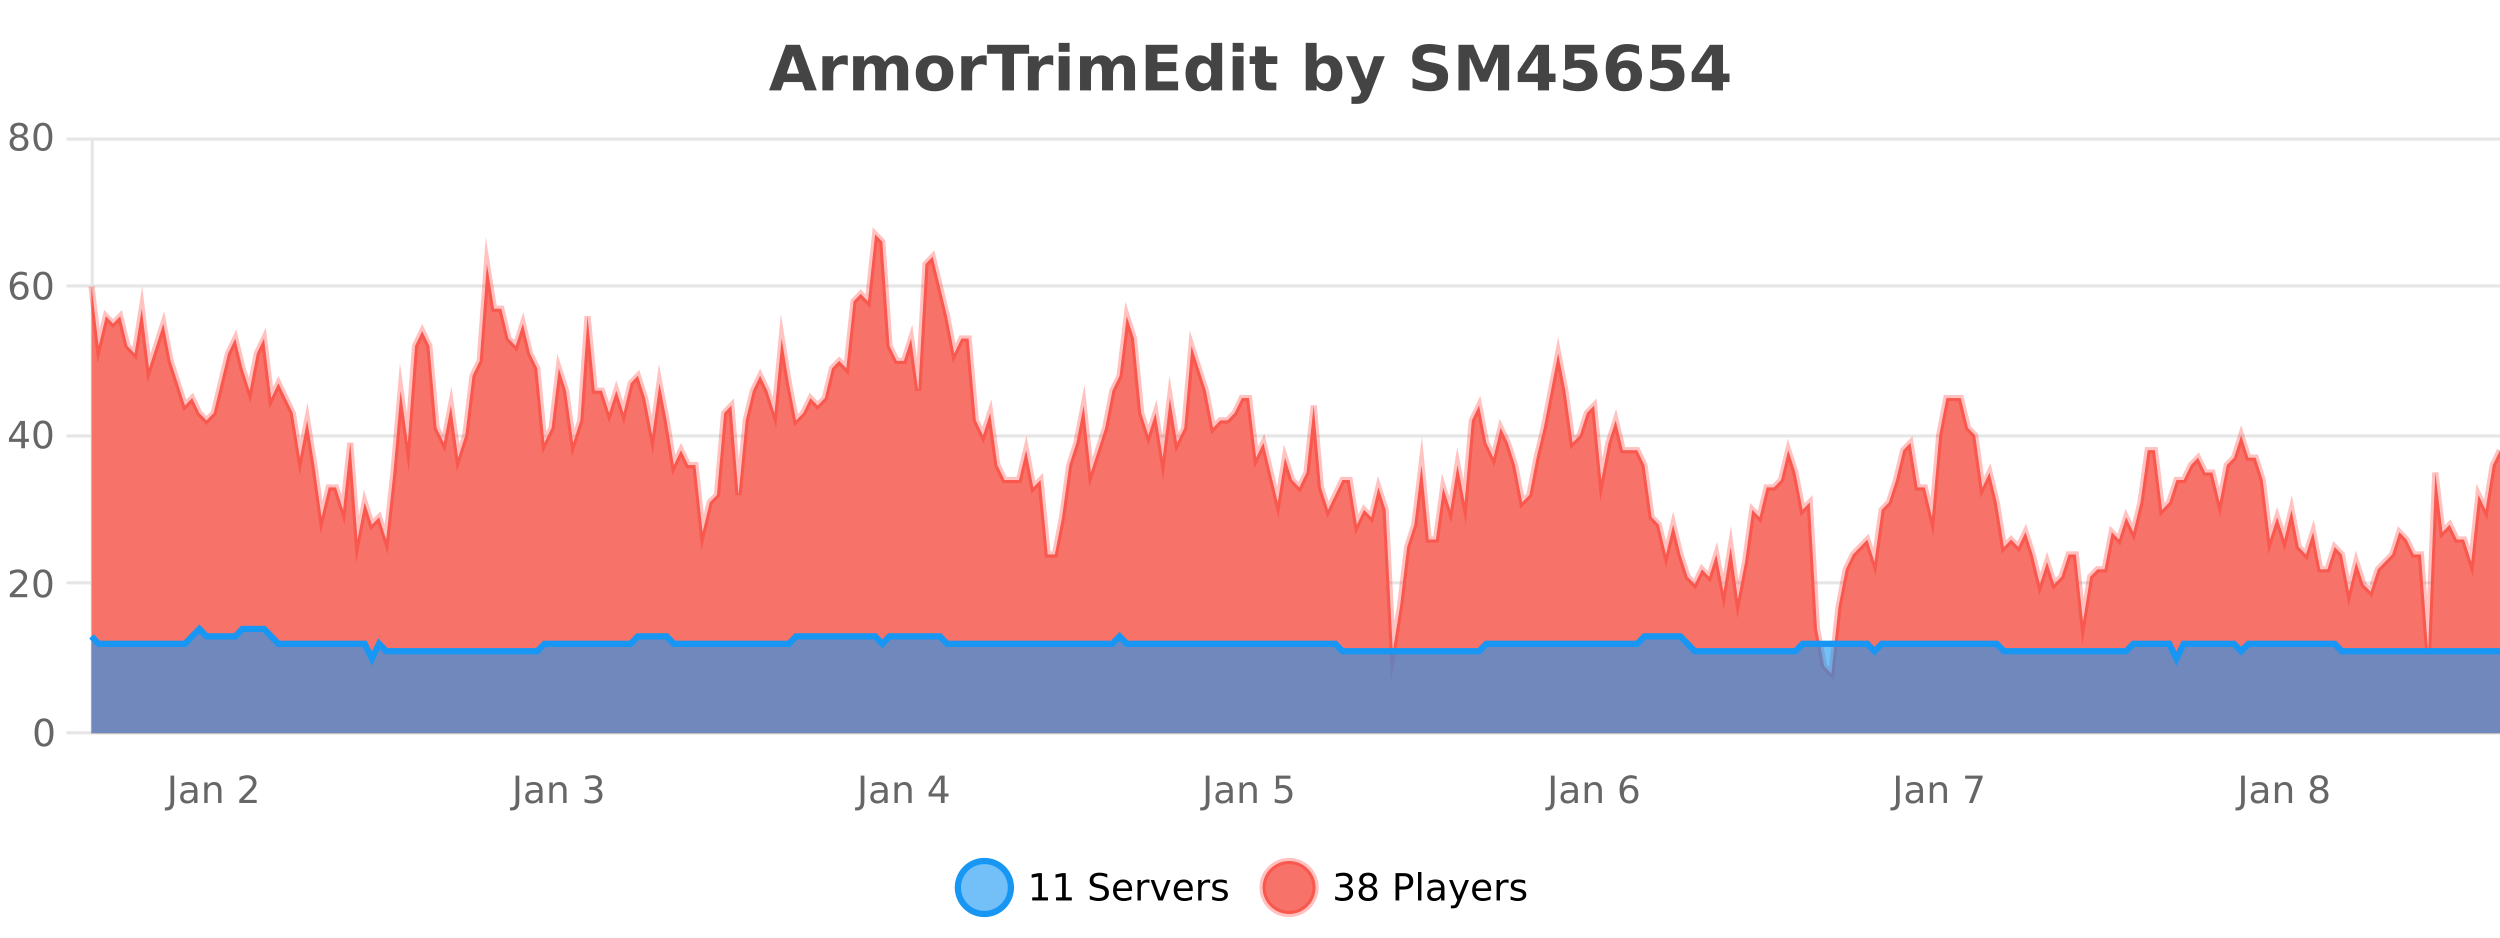 <?xml version="1.0" encoding="UTF-8"?>
<svg xmlns="http://www.w3.org/2000/svg" xmlns:xlink="http://www.w3.org/1999/xlink" width="800pt" height="300pt" viewBox="0 0 800 300" version="1.1">
<defs>
<clipPath id="clip1">
  <path d="M 278 263 L 352 263 L 352 300 L 278 300 Z M 278 263 "/>
</clipPath>
<clipPath id="clip2">
  <path d="M 375 263 L 450 263 L 450 300 L 375 300 Z M 375 263 "/>
</clipPath>
<clipPath id="clip3">
  <path d="M 29.27 74 L 800 74 L 800 234.602 L 29.27 234.602 Z M 29.27 74 "/>
</clipPath>
<clipPath id="clip4">
  <path d="M 28.27 46 L 800 46 L 800 235.602 L 28.27 235.602 Z M 28.27 46 "/>
</clipPath>
<clipPath id="clip5">
  <path d="M 29.27 201 L 800 201 L 800 234.602 L 29.27 234.602 Z M 29.27 201 "/>
</clipPath>
<clipPath id="clip6">
  <path d="M 28.27 172 L 800 172 L 800 235.602 L 28.27 235.602 Z M 28.27 172 "/>
</clipPath>
</defs>
<g id="surface6177521">
<rect x="0" y="0" width="800" height="300" style="fill:rgb(100%,100%,100%);fill-opacity:1;stroke:none;"/>
<path style="fill:none;stroke-width:1;stroke-linecap:butt;stroke-linejoin:miter;stroke:rgb(0%,0%,0%);stroke-opacity:0.098;stroke-miterlimit:10;" d="M 30 234.5 L 800 234.5 "/>
<path style="fill:none;stroke-width:1;stroke-linecap:butt;stroke-linejoin:miter;stroke:rgb(0%,0%,0%);stroke-opacity:0.098;stroke-miterlimit:10;" d="M 21.27 234.5 L 29 234.5 "/>
<path style="fill:none;stroke-width:1;stroke-linecap:butt;stroke-linejoin:miter;stroke:rgb(0%,0%,0%);stroke-opacity:0.098;stroke-miterlimit:10;" d="M 30 186.5 L 800 186.5 "/>
<path style="fill:none;stroke-width:1;stroke-linecap:butt;stroke-linejoin:miter;stroke:rgb(0%,0%,0%);stroke-opacity:0.098;stroke-miterlimit:10;" d="M 21.27 186.5 L 29 186.5 "/>
<path style="fill:none;stroke-width:1;stroke-linecap:butt;stroke-linejoin:miter;stroke:rgb(0%,0%,0%);stroke-opacity:0.098;stroke-miterlimit:10;" d="M 30 139.5 L 800 139.5 "/>
<path style="fill:none;stroke-width:1;stroke-linecap:butt;stroke-linejoin:miter;stroke:rgb(0%,0%,0%);stroke-opacity:0.098;stroke-miterlimit:10;" d="M 21.27 139.5 L 29 139.5 "/>
<path style="fill:none;stroke-width:1;stroke-linecap:butt;stroke-linejoin:miter;stroke:rgb(0%,0%,0%);stroke-opacity:0.098;stroke-miterlimit:10;" d="M 30 91.5 L 800 91.5 "/>
<path style="fill:none;stroke-width:1;stroke-linecap:butt;stroke-linejoin:miter;stroke:rgb(0%,0%,0%);stroke-opacity:0.098;stroke-miterlimit:10;" d="M 21.27 91.5 L 29 91.5 "/>
<path style="fill:none;stroke-width:1;stroke-linecap:butt;stroke-linejoin:miter;stroke:rgb(0%,0%,0%);stroke-opacity:0.098;stroke-miterlimit:10;" d="M 30 44.5 L 800 44.5 "/>
<path style="fill:none;stroke-width:1;stroke-linecap:butt;stroke-linejoin:miter;stroke:rgb(0%,0%,0%);stroke-opacity:0.098;stroke-miterlimit:10;" d="M 21.27 44.5 L 29 44.5 "/>
<path style=" stroke:none;fill-rule:nonzero;fill:rgb(9.02%,58.824%,95.294%);fill-opacity:0.6;" d="M 323.488 284 C 323.488 288.688 319.688 292.484 315.004 292.484 C 310.316 292.484 306.52 288.688 306.52 284 C 306.52 279.312 310.316 275.516 315.004 275.516 C 319.688 275.516 323.488 279.312 323.488 284 Z M 323.488 284 "/>
<g clip-path="url(#clip1)" clip-rule="nonzero">
<path style="fill:none;stroke-width:2;stroke-linecap:butt;stroke-linejoin:miter;stroke:rgb(9.02%,58.824%,95.294%);stroke-opacity:1;stroke-miterlimit:10;" d="M 323.488 284 C 323.488 288.688 319.688 292.484 315.004 292.484 C 310.316 292.484 306.52 288.688 306.52 284 C 306.52 279.312 310.316 275.516 315.004 275.516 C 319.688 275.516 323.488 279.312 323.488 284 Z M 323.488 284 "/>
</g>
<path style=" stroke:none;fill-rule:nonzero;fill:rgb(0%,0%,0%);fill-opacity:1;" d="M 330.305 287.156 L 332.242 287.156 L 332.242 280.484 L 330.133 280.906 L 330.133 279.828 L 332.227 279.406 L 333.414 279.406 L 333.414 287.156 L 335.352 287.156 L 335.352 288.156 L 330.305 288.156 Z M 337.938 287.156 L 339.875 287.156 L 339.875 280.484 L 337.766 280.906 L 337.766 279.828 L 339.859 279.406 L 341.047 279.406 L 341.047 287.156 L 342.984 287.156 L 342.984 288.156 L 337.938 288.156 Z M 354.324 279.688 L 354.324 280.844 C 353.875 280.637 353.449 280.48 353.043 280.375 C 352.645 280.262 352.266 280.203 351.902 280.203 C 351.254 280.203 350.754 280.328 350.402 280.578 C 350.059 280.828 349.887 281.188 349.887 281.656 C 349.887 282.043 350 282.336 350.23 282.531 C 350.457 282.73 350.902 282.887 351.559 283 L 352.262 283.156 C 353.145 283.324 353.797 283.621 354.215 284.047 C 354.641 284.465 354.855 285.027 354.855 285.734 C 354.855 286.59 354.566 287.234 353.996 287.672 C 353.434 288.109 352.598 288.328 351.496 288.328 C 351.09 288.328 350.652 288.281 350.184 288.188 C 349.715 288.094 349.23 287.953 348.73 287.766 L 348.73 286.547 C 349.207 286.82 349.676 287.023 350.137 287.156 C 350.605 287.293 351.059 287.359 351.496 287.359 C 352.172 287.359 352.691 287.23 353.059 286.969 C 353.434 286.699 353.621 286.32 353.621 285.828 C 353.621 285.402 353.484 285.07 353.215 284.828 C 352.953 284.578 352.52 284.398 351.918 284.281 L 351.199 284.141 C 350.312 283.965 349.672 283.688 349.277 283.312 C 348.891 282.938 348.699 282.418 348.699 281.75 C 348.699 280.969 348.969 280.359 349.512 279.922 C 350.051 279.477 350.801 279.25 351.762 279.25 C 352.176 279.25 352.594 279.289 353.012 279.359 C 353.438 279.434 353.875 279.543 354.324 279.688 Z M 362.27 284.609 L 362.27 285.125 L 357.301 285.125 C 357.352 285.875 357.574 286.445 357.973 286.828 C 358.379 287.215 358.934 287.406 359.645 287.406 C 360.059 287.406 360.461 287.359 360.848 287.266 C 361.242 287.164 361.633 287.008 362.02 286.797 L 362.02 287.828 C 361.621 287.984 361.223 288.105 360.816 288.188 C 360.41 288.281 359.996 288.328 359.582 288.328 C 358.539 288.328 357.711 288.027 357.098 287.422 C 356.48 286.809 356.176 285.98 356.176 284.938 C 356.176 283.867 356.465 283.016 357.051 282.391 C 357.633 281.758 358.414 281.438 359.395 281.438 C 360.277 281.438 360.977 281.727 361.488 282.297 C 362.008 282.859 362.27 283.633 362.27 284.609 Z M 361.191 284.281 C 361.18 283.699 361.012 283.23 360.691 282.875 C 360.367 282.523 359.941 282.344 359.41 282.344 C 358.805 282.344 358.32 282.516 357.957 282.859 C 357.602 283.203 357.398 283.684 357.348 284.297 Z M 367.84 282.594 C 367.715 282.531 367.578 282.484 367.434 282.453 C 367.297 282.414 367.141 282.391 366.965 282.391 C 366.359 282.391 365.891 282.59 365.559 282.984 C 365.234 283.383 365.074 283.953 365.074 284.703 L 365.074 288.156 L 363.996 288.156 L 363.996 281.594 L 365.074 281.594 L 365.074 282.609 C 365.301 282.215 365.598 281.922 365.965 281.734 C 366.328 281.539 366.77 281.438 367.293 281.438 C 367.363 281.438 367.441 281.445 367.527 281.453 C 367.621 281.465 367.719 281.48 367.824 281.5 Z M 368.195 281.594 L 369.336 281.594 L 371.383 287.094 L 373.445 281.594 L 374.586 281.594 L 372.117 288.156 L 370.648 288.156 Z M 381.688 284.609 L 381.688 285.125 L 376.719 285.125 C 376.77 285.875 376.992 286.445 377.391 286.828 C 377.797 287.215 378.352 287.406 379.062 287.406 C 379.477 287.406 379.879 287.359 380.266 287.266 C 380.66 287.164 381.051 287.008 381.438 286.797 L 381.438 287.828 C 381.039 287.984 380.641 288.105 380.234 288.188 C 379.828 288.281 379.414 288.328 379 288.328 C 377.957 288.328 377.129 288.027 376.516 287.422 C 375.898 286.809 375.594 285.98 375.594 284.938 C 375.594 283.867 375.883 283.016 376.469 282.391 C 377.051 281.758 377.832 281.438 378.812 281.438 C 379.695 281.438 380.395 281.727 380.906 282.297 C 381.426 282.859 381.688 283.633 381.688 284.609 Z M 380.609 284.281 C 380.598 283.699 380.43 283.23 380.109 282.875 C 379.785 282.523 379.359 282.344 378.828 282.344 C 378.223 282.344 377.738 282.516 377.375 282.859 C 377.02 283.203 376.816 283.684 376.766 284.297 Z M 387.258 282.594 C 387.133 282.531 386.996 282.484 386.852 282.453 C 386.715 282.414 386.559 282.391 386.383 282.391 C 385.777 282.391 385.309 282.59 384.977 282.984 C 384.652 283.383 384.492 283.953 384.492 284.703 L 384.492 288.156 L 383.414 288.156 L 383.414 281.594 L 384.492 281.594 L 384.492 282.609 C 384.719 282.215 385.016 281.922 385.383 281.734 C 385.746 281.539 386.188 281.438 386.711 281.438 C 386.781 281.438 386.859 281.445 386.945 281.453 C 387.039 281.465 387.137 281.48 387.242 281.5 Z M 392.566 281.781 L 392.566 282.812 C 392.262 282.656 391.945 282.543 391.613 282.469 C 391.289 282.387 390.949 282.344 390.598 282.344 C 390.066 282.344 389.664 282.43 389.395 282.594 C 389.121 282.75 388.988 282.996 388.988 283.328 C 388.988 283.578 389.082 283.777 389.27 283.922 C 389.465 284.059 389.855 284.188 390.441 284.312 L 390.801 284.406 C 391.57 284.562 392.117 284.793 392.441 285.094 C 392.762 285.398 392.926 285.812 392.926 286.344 C 392.926 286.961 392.68 287.445 392.191 287.797 C 391.711 288.152 391.051 288.328 390.207 288.328 C 389.852 288.328 389.48 288.289 389.098 288.219 C 388.723 288.156 388.324 288.059 387.91 287.922 L 387.91 286.797 C 388.305 287.008 388.695 287.164 389.082 287.266 C 389.465 287.371 389.852 287.422 390.238 287.422 C 390.738 287.422 391.121 287.34 391.395 287.172 C 391.676 286.996 391.816 286.746 391.816 286.422 C 391.816 286.133 391.715 285.906 391.52 285.75 C 391.32 285.594 390.887 285.445 390.223 285.297 L 389.848 285.219 C 389.18 285.074 388.695 284.855 388.395 284.562 C 388.102 284.273 387.957 283.875 387.957 283.375 C 387.957 282.75 388.176 282.273 388.613 281.938 C 389.051 281.605 389.668 281.438 390.473 281.438 C 390.867 281.438 391.242 281.469 391.598 281.531 C 391.949 281.586 392.273 281.668 392.566 281.781 Z M 325.004 277.016 "/>
<path style=" stroke:none;fill-rule:nonzero;fill:rgb(96.863%,44.706%,40.784%);fill-opacity:1;" d="M 420.988 284 C 420.988 288.688 417.191 292.484 412.504 292.484 C 407.82 292.484 404.02 288.688 404.02 284 C 404.02 279.312 407.82 275.516 412.504 275.516 C 417.191 275.516 420.988 279.312 420.988 284 Z M 420.988 284 "/>
<g clip-path="url(#clip2)" clip-rule="nonzero">
<path style="fill:none;stroke-width:2;stroke-linecap:butt;stroke-linejoin:miter;stroke:rgb(100%,4.706%,0%);stroke-opacity:0.247;stroke-miterlimit:10;" d="M 420.988 284 C 420.988 288.688 417.191 292.484 412.504 292.484 C 407.82 292.484 404.02 288.688 404.02 284 C 404.02 279.312 407.82 275.516 412.504 275.516 C 417.191 275.516 420.988 279.312 420.988 284 Z M 420.988 284 "/>
</g>
<path style=" stroke:none;fill-rule:nonzero;fill:rgb(0%,0%,0%);fill-opacity:1;" d="M 431.195 283.438 C 431.758 283.562 432.195 283.82 432.508 284.203 C 432.828 284.578 432.992 285.047 432.992 285.609 C 432.992 286.477 432.695 287.148 432.102 287.625 C 431.508 288.094 430.664 288.328 429.57 288.328 C 429.203 288.328 428.824 288.289 428.43 288.219 C 428.043 288.148 427.648 288.039 427.242 287.891 L 427.242 286.75 C 427.562 286.938 427.918 287.086 428.305 287.188 C 428.699 287.281 429.109 287.328 429.539 287.328 C 430.277 287.328 430.84 287.184 431.227 286.891 C 431.621 286.602 431.82 286.172 431.82 285.609 C 431.82 285.102 431.637 284.699 431.273 284.406 C 430.906 284.117 430.406 283.969 429.773 283.969 L 428.742 283.969 L 428.742 283 L 429.82 283 C 430.391 283 430.836 282.887 431.148 282.656 C 431.461 282.418 431.617 282.078 431.617 281.641 C 431.617 281.195 431.453 280.852 431.133 280.609 C 430.82 280.371 430.367 280.25 429.773 280.25 C 429.438 280.25 429.086 280.289 428.711 280.359 C 428.344 280.422 427.938 280.527 427.492 280.672 L 427.492 279.625 C 427.949 279.5 428.371 279.406 428.758 279.344 C 429.152 279.281 429.523 279.25 429.867 279.25 C 430.773 279.25 431.484 279.453 432.008 279.859 C 432.527 280.266 432.789 280.82 432.789 281.516 C 432.789 282.008 432.648 282.418 432.367 282.75 C 432.094 283.086 431.703 283.312 431.195 283.438 Z M 437.766 284 C 437.203 284 436.758 284.152 436.438 284.453 C 436.113 284.758 435.953 285.168 435.953 285.688 C 435.953 286.219 436.113 286.637 436.438 286.938 C 436.758 287.242 437.203 287.391 437.766 287.391 C 438.328 287.391 438.77 287.242 439.094 286.938 C 439.414 286.637 439.578 286.219 439.578 285.688 C 439.578 285.168 439.414 284.758 439.094 284.453 C 438.781 284.152 438.336 284 437.766 284 Z M 436.578 283.5 C 436.078 283.375 435.68 283.141 435.391 282.797 C 435.109 282.445 434.969 282.016 434.969 281.516 C 434.969 280.82 435.219 280.266 435.719 279.859 C 436.219 279.453 436.898 279.25 437.766 279.25 C 438.641 279.25 439.32 279.453 439.812 279.859 C 440.312 280.266 440.562 280.82 440.562 281.516 C 440.562 282.016 440.422 282.445 440.141 282.797 C 439.859 283.141 439.461 283.375 438.953 283.5 C 439.523 283.637 439.969 283.898 440.281 284.281 C 440.602 284.668 440.766 285.137 440.766 285.688 C 440.766 286.543 440.504 287.199 439.984 287.656 C 439.473 288.105 438.734 288.328 437.766 288.328 C 436.805 288.328 436.066 288.105 435.547 287.656 C 435.023 287.199 434.766 286.543 434.766 285.688 C 434.766 285.137 434.926 284.668 435.25 284.281 C 435.57 283.898 436.016 283.637 436.578 283.5 Z M 436.156 281.625 C 436.156 282.086 436.297 282.438 436.578 282.688 C 436.859 282.938 437.254 283.062 437.766 283.062 C 438.273 283.062 438.672 282.938 438.953 282.688 C 439.242 282.438 439.391 282.086 439.391 281.625 C 439.391 281.18 439.242 280.828 438.953 280.578 C 438.672 280.32 438.273 280.188 437.766 280.188 C 437.254 280.188 436.859 280.32 436.578 280.578 C 436.297 280.828 436.156 281.18 436.156 281.625 Z M 447.762 280.375 L 447.762 283.672 L 449.246 283.672 C 449.797 283.672 450.223 283.531 450.527 283.25 C 450.828 282.961 450.98 282.547 450.98 282.016 C 450.98 281.496 450.828 281.094 450.527 280.812 C 450.223 280.523 449.797 280.375 449.246 280.375 Z M 446.574 279.406 L 449.246 279.406 C 450.234 279.406 450.98 279.633 451.48 280.078 C 451.98 280.516 452.23 281.164 452.23 282.016 C 452.23 282.883 451.98 283.539 451.48 283.984 C 450.98 284.422 450.234 284.641 449.246 284.641 L 447.762 284.641 L 447.762 288.156 L 446.574 288.156 Z M 453.766 279.031 L 454.844 279.031 L 454.844 288.156 L 453.766 288.156 Z M 460.082 284.859 C 459.215 284.859 458.613 284.961 458.27 285.156 C 457.934 285.355 457.77 285.695 457.77 286.172 C 457.77 286.559 457.895 286.867 458.145 287.094 C 458.402 287.312 458.746 287.422 459.176 287.422 C 459.777 287.422 460.258 287.215 460.613 286.797 C 460.977 286.371 461.16 285.805 461.16 285.094 L 461.16 284.859 Z M 462.238 284.406 L 462.238 288.156 L 461.16 288.156 L 461.16 287.156 C 460.91 287.555 460.602 287.852 460.238 288.047 C 459.871 288.234 459.426 288.328 458.895 288.328 C 458.215 288.328 457.68 288.141 457.285 287.766 C 456.887 287.383 456.691 286.875 456.691 286.25 C 456.691 285.512 456.934 284.953 457.426 284.578 C 457.926 284.203 458.664 284.016 459.645 284.016 L 461.16 284.016 L 461.16 283.906 C 461.16 283.406 460.992 283.023 460.66 282.75 C 460.336 282.48 459.883 282.344 459.301 282.344 C 458.926 282.344 458.555 282.391 458.191 282.484 C 457.836 282.578 457.496 282.715 457.176 282.891 L 457.176 281.891 C 457.57 281.734 457.949 281.621 458.316 281.547 C 458.691 281.477 459.055 281.438 459.41 281.438 C 460.355 281.438 461.066 281.684 461.535 282.172 C 462.004 282.664 462.238 283.406 462.238 284.406 Z M 467.188 288.766 C 466.883 289.547 466.586 290.055 466.297 290.297 C 466.004 290.535 465.617 290.656 465.141 290.656 L 464.281 290.656 L 464.281 289.75 L 464.906 289.75 C 465.207 289.75 465.438 289.676 465.594 289.531 C 465.758 289.395 465.941 289.066 466.141 288.547 L 466.344 288.047 L 463.688 281.594 L 464.828 281.594 L 466.875 286.719 L 468.938 281.594 L 470.078 281.594 Z M 477.18 284.609 L 477.18 285.125 L 472.211 285.125 C 472.262 285.875 472.484 286.445 472.883 286.828 C 473.289 287.215 473.844 287.406 474.555 287.406 C 474.969 287.406 475.371 287.359 475.758 287.266 C 476.152 287.164 476.543 287.008 476.93 286.797 L 476.93 287.828 C 476.531 287.984 476.133 288.105 475.727 288.188 C 475.32 288.281 474.906 288.328 474.492 288.328 C 473.449 288.328 472.621 288.027 472.008 287.422 C 471.391 286.809 471.086 285.98 471.086 284.938 C 471.086 283.867 471.375 283.016 471.961 282.391 C 472.543 281.758 473.324 281.438 474.305 281.438 C 475.188 281.438 475.887 281.727 476.398 282.297 C 476.918 282.859 477.18 283.633 477.18 284.609 Z M 476.102 284.281 C 476.09 283.699 475.922 283.23 475.602 282.875 C 475.277 282.523 474.852 282.344 474.32 282.344 C 473.715 282.344 473.23 282.516 472.867 282.859 C 472.512 283.203 472.309 283.684 472.258 284.297 Z M 482.75 282.594 C 482.625 282.531 482.488 282.484 482.344 282.453 C 482.207 282.414 482.051 282.391 481.875 282.391 C 481.27 282.391 480.801 282.59 480.469 282.984 C 480.145 283.383 479.984 283.953 479.984 284.703 L 479.984 288.156 L 478.906 288.156 L 478.906 281.594 L 479.984 281.594 L 479.984 282.609 C 480.211 282.215 480.508 281.922 480.875 281.734 C 481.238 281.539 481.68 281.438 482.203 281.438 C 482.273 281.438 482.352 281.445 482.438 281.453 C 482.531 281.465 482.629 281.48 482.734 281.5 Z M 488.055 281.781 L 488.055 282.812 C 487.75 282.656 487.434 282.543 487.102 282.469 C 486.777 282.387 486.438 282.344 486.086 282.344 C 485.555 282.344 485.152 282.43 484.883 282.594 C 484.609 282.75 484.477 282.996 484.477 283.328 C 484.477 283.578 484.57 283.777 484.758 283.922 C 484.953 284.059 485.344 284.188 485.93 284.312 L 486.289 284.406 C 487.059 284.562 487.605 284.793 487.93 285.094 C 488.25 285.398 488.414 285.812 488.414 286.344 C 488.414 286.961 488.168 287.445 487.68 287.797 C 487.199 288.152 486.539 288.328 485.695 288.328 C 485.34 288.328 484.969 288.289 484.586 288.219 C 484.211 288.156 483.812 288.059 483.398 287.922 L 483.398 286.797 C 483.793 287.008 484.184 287.164 484.57 287.266 C 484.953 287.371 485.34 287.422 485.727 287.422 C 486.227 287.422 486.609 287.34 486.883 287.172 C 487.164 286.996 487.305 286.746 487.305 286.422 C 487.305 286.133 487.203 285.906 487.008 285.75 C 486.809 285.594 486.375 285.445 485.711 285.297 L 485.336 285.219 C 484.668 285.074 484.184 284.855 483.883 284.562 C 483.59 284.273 483.445 283.875 483.445 283.375 C 483.445 282.75 483.664 282.273 484.102 281.938 C 484.539 281.605 485.156 281.438 485.961 281.438 C 486.355 281.438 486.73 281.469 487.086 281.531 C 487.438 281.586 487.762 281.668 488.055 281.781 Z M 422.504 277.016 "/>
<path style=" stroke:none;fill-rule:nonzero;fill:rgb(26.667%,26.667%,26.667%);fill-opacity:1;" d="M 256.688 26.266 L 250.812 26.266 L 249.875 28.922 L 246.094 28.922 L 251.5 14.344 L 255.984 14.344 L 261.375 28.922 L 257.609 28.922 Z M 251.75 23.562 L 255.734 23.562 L 253.75 17.766 Z M 271.289 20.969 C 270.977 20.824 270.668 20.719 270.367 20.656 C 270.062 20.586 269.762 20.547 269.461 20.547 C 268.555 20.547 267.855 20.836 267.367 21.406 C 266.887 21.98 266.648 22.805 266.648 23.875 L 266.648 28.922 L 263.164 28.922 L 263.164 17.984 L 266.648 17.984 L 266.648 19.781 C 267.094 19.062 267.609 18.543 268.195 18.219 C 268.777 17.887 269.477 17.719 270.289 17.719 C 270.414 17.719 270.543 17.727 270.68 17.734 C 270.812 17.746 271.012 17.766 271.273 17.797 Z M 283.156 19.797 C 283.602 19.121 284.129 18.605 284.734 18.25 C 285.348 17.898 286.02 17.719 286.75 17.719 C 288 17.719 288.953 18.109 289.609 18.891 C 290.273 19.664 290.609 20.789 290.609 22.266 L 290.609 28.922 L 287.094 28.922 L 287.094 23.219 C 287.094 23.137 287.094 23.047 287.094 22.953 C 287.102 22.859 287.109 22.73 287.109 22.562 C 287.109 21.793 286.992 21.234 286.766 20.891 C 286.535 20.539 286.164 20.359 285.656 20.359 C 285 20.359 284.488 20.637 284.125 21.188 C 283.758 21.73 283.57 22.516 283.562 23.547 L 283.562 28.922 L 280.047 28.922 L 280.047 23.219 C 280.047 22.012 279.941 21.234 279.734 20.891 C 279.523 20.539 279.156 20.359 278.625 20.359 C 277.945 20.359 277.426 20.637 277.062 21.188 C 276.695 21.73 276.516 22.516 276.516 23.547 L 276.516 28.922 L 273 28.922 L 273 17.984 L 276.516 17.984 L 276.516 19.578 C 276.953 18.965 277.445 18.5 278 18.188 C 278.551 17.875 279.164 17.719 279.844 17.719 C 280.594 17.719 281.258 17.902 281.844 18.266 C 282.426 18.633 282.863 19.141 283.156 19.797 Z M 299.07 20.219 C 298.289 20.219 297.695 20.5 297.289 21.062 C 296.883 21.617 296.68 22.418 296.68 23.469 C 296.68 24.512 296.883 25.312 297.289 25.875 C 297.695 26.43 298.289 26.703 299.07 26.703 C 299.828 26.703 300.406 26.43 300.805 25.875 C 301.211 25.312 301.414 24.512 301.414 23.469 C 301.414 22.418 301.211 21.617 300.805 21.062 C 300.406 20.5 299.828 20.219 299.07 20.219 Z M 299.07 17.719 C 300.945 17.719 302.406 18.23 303.461 19.25 C 304.523 20.262 305.055 21.668 305.055 23.469 C 305.055 25.262 304.523 26.668 303.461 27.688 C 302.406 28.699 300.945 29.203 299.07 29.203 C 297.172 29.203 295.695 28.699 294.633 27.688 C 293.57 26.668 293.039 25.262 293.039 23.469 C 293.039 21.668 293.57 20.262 294.633 19.25 C 295.695 18.23 297.172 17.719 299.07 17.719 Z M 315.734 20.969 C 315.422 20.824 315.113 20.719 314.812 20.656 C 314.508 20.586 314.207 20.547 313.906 20.547 C 313 20.547 312.301 20.836 311.812 21.406 C 311.332 21.98 311.094 22.805 311.094 23.875 L 311.094 28.922 L 307.609 28.922 L 307.609 17.984 L 311.094 17.984 L 311.094 19.781 C 311.539 19.062 312.055 18.543 312.641 18.219 C 313.223 17.887 313.922 17.719 314.734 17.719 C 314.859 17.719 314.988 17.727 315.125 17.734 C 315.258 17.746 315.457 17.766 315.719 17.797 Z M 315.879 14.344 L 329.316 14.344 L 329.316 17.188 L 324.488 17.188 L 324.488 28.922 L 320.723 28.922 L 320.723 17.188 L 315.879 17.188 Z M 337.043 20.969 C 336.73 20.824 336.422 20.719 336.121 20.656 C 335.816 20.586 335.516 20.547 335.215 20.547 C 334.309 20.547 333.609 20.836 333.121 21.406 C 332.641 21.98 332.402 22.805 332.402 23.875 L 332.402 28.922 L 328.918 28.922 L 328.918 17.984 L 332.402 17.984 L 332.402 19.781 C 332.848 19.062 333.363 18.543 333.949 18.219 C 334.531 17.887 335.23 17.719 336.043 17.719 C 336.168 17.719 336.297 17.727 336.434 17.734 C 336.566 17.746 336.766 17.766 337.027 17.797 Z M 338.781 17.984 L 342.266 17.984 L 342.266 28.922 L 338.781 28.922 Z M 338.781 13.719 L 342.266 13.719 L 342.266 16.578 L 338.781 16.578 Z M 355.762 19.797 C 356.207 19.121 356.734 18.605 357.34 18.25 C 357.953 17.898 358.625 17.719 359.355 17.719 C 360.605 17.719 361.559 18.109 362.215 18.891 C 362.879 19.664 363.215 20.789 363.215 22.266 L 363.215 28.922 L 359.699 28.922 L 359.699 23.219 C 359.699 23.137 359.699 23.047 359.699 22.953 C 359.707 22.859 359.715 22.73 359.715 22.562 C 359.715 21.793 359.598 21.234 359.371 20.891 C 359.141 20.539 358.77 20.359 358.262 20.359 C 357.605 20.359 357.094 20.637 356.73 21.188 C 356.363 21.73 356.176 22.516 356.168 23.547 L 356.168 28.922 L 352.652 28.922 L 352.652 23.219 C 352.652 22.012 352.547 21.234 352.34 20.891 C 352.129 20.539 351.762 20.359 351.23 20.359 C 350.551 20.359 350.031 20.637 349.668 21.188 C 349.301 21.73 349.121 22.516 349.121 23.547 L 349.121 28.922 L 345.605 28.922 L 345.605 17.984 L 349.121 17.984 L 349.121 19.578 C 349.559 18.965 350.051 18.5 350.605 18.188 C 351.156 17.875 351.77 17.719 352.449 17.719 C 353.199 17.719 353.863 17.902 354.449 18.266 C 355.031 18.633 355.469 19.141 355.762 19.797 Z M 366.633 14.344 L 376.773 14.344 L 376.773 17.188 L 370.383 17.188 L 370.383 19.891 L 376.398 19.891 L 376.398 22.734 L 370.383 22.734 L 370.383 26.078 L 376.992 26.078 L 376.992 28.922 L 366.633 28.922 Z M 387.578 19.578 L 387.578 13.719 L 391.094 13.719 L 391.094 28.922 L 387.578 28.922 L 387.578 27.344 C 387.098 27.992 386.566 28.465 385.984 28.766 C 385.398 29.055 384.727 29.203 383.969 29.203 C 382.625 29.203 381.52 28.668 380.656 27.594 C 379.789 26.523 379.359 25.148 379.359 23.469 C 379.359 21.781 379.789 20.402 380.656 19.328 C 381.52 18.258 382.625 17.719 383.969 17.719 C 384.727 17.719 385.398 17.871 385.984 18.172 C 386.566 18.477 387.098 18.945 387.578 19.578 Z M 385.266 26.672 C 386.016 26.672 386.586 26.402 386.984 25.859 C 387.379 25.309 387.578 24.512 387.578 23.469 C 387.578 22.43 387.379 21.637 386.984 21.094 C 386.586 20.543 386.016 20.266 385.266 20.266 C 384.523 20.266 383.957 20.543 383.562 21.094 C 383.164 21.637 382.969 22.43 382.969 23.469 C 382.969 24.512 383.164 25.309 383.562 25.859 C 383.957 26.402 384.523 26.672 385.266 26.672 Z M 394.453 17.984 L 397.938 17.984 L 397.938 28.922 L 394.453 28.922 Z M 394.453 13.719 L 397.938 13.719 L 397.938 16.578 L 394.453 16.578 Z M 405.125 14.875 L 405.125 17.984 L 408.734 17.984 L 408.734 20.484 L 405.125 20.484 L 405.125 25.125 C 405.125 25.637 405.223 25.98 405.422 26.156 C 405.629 26.336 406.031 26.422 406.625 26.422 L 408.422 26.422 L 408.422 28.922 L 405.422 28.922 C 404.047 28.922 403.066 28.637 402.484 28.062 C 401.91 27.48 401.625 26.5 401.625 25.125 L 401.625 20.484 L 399.891 20.484 L 399.891 17.984 L 401.625 17.984 L 401.625 14.875 Z M 423.648 26.672 C 424.398 26.672 424.969 26.402 425.367 25.859 C 425.762 25.309 425.961 24.512 425.961 23.469 C 425.961 22.43 425.762 21.637 425.367 21.094 C 424.969 20.543 424.398 20.266 423.648 20.266 C 422.898 20.266 422.32 20.543 421.914 21.094 C 421.516 21.637 421.32 22.43 421.32 23.469 C 421.32 24.5 421.516 25.293 421.914 25.844 C 422.32 26.398 422.898 26.672 423.648 26.672 Z M 421.32 19.578 C 421.809 18.945 422.344 18.477 422.93 18.172 C 423.512 17.871 424.184 17.719 424.945 17.719 C 426.297 17.719 427.406 18.258 428.273 19.328 C 429.137 20.402 429.57 21.781 429.57 23.469 C 429.57 25.148 429.137 26.523 428.273 27.594 C 427.406 28.668 426.297 29.203 424.945 29.203 C 424.184 29.203 423.512 29.051 422.93 28.75 C 422.344 28.449 421.809 27.98 421.32 27.344 L 421.32 28.922 L 417.836 28.922 L 417.836 13.719 L 421.32 13.719 Z M 430.711 17.984 L 434.195 17.984 L 437.148 25.406 L 439.648 17.984 L 443.133 17.984 L 438.539 29.953 C 438.078 31.172 437.539 32.02 436.914 32.5 C 436.297 32.988 435.492 33.234 434.492 33.234 L 432.461 33.234 L 432.461 30.938 L 433.555 30.938 C 434.148 30.938 434.578 30.844 434.852 30.656 C 435.121 30.469 435.328 30.129 435.477 29.641 L 435.586 29.344 Z M 462.445 14.797 L 462.445 17.891 C 461.641 17.527 460.859 17.258 460.102 17.078 C 459.34 16.891 458.621 16.797 457.945 16.797 C 457.047 16.797 456.383 16.922 455.945 17.172 C 455.516 17.422 455.305 17.809 455.305 18.328 C 455.305 18.715 455.449 19.016 455.742 19.234 C 456.031 19.453 456.559 19.641 457.32 19.797 L 458.914 20.125 C 460.539 20.449 461.688 20.945 462.367 21.609 C 463.055 22.277 463.398 23.219 463.398 24.438 C 463.398 26.043 462.918 27.242 461.961 28.031 C 461.012 28.812 459.559 29.203 457.602 29.203 C 456.672 29.203 455.742 29.113 454.805 28.938 C 453.875 28.762 452.949 28.5 452.023 28.156 L 452.023 24.984 C 452.949 25.484 453.844 25.859 454.711 26.109 C 455.586 26.359 456.43 26.484 457.242 26.484 C 458.062 26.484 458.688 26.352 459.117 26.078 C 459.555 25.797 459.773 25.402 459.773 24.891 C 459.773 24.445 459.621 24.094 459.32 23.844 C 459.027 23.594 458.438 23.371 457.555 23.172 L 456.102 22.859 C 454.641 22.547 453.574 22.055 452.898 21.375 C 452.23 20.688 451.898 19.762 451.898 18.594 C 451.898 17.148 452.367 16.031 453.305 15.25 C 454.242 14.469 455.59 14.078 457.352 14.078 C 458.152 14.078 458.977 14.141 459.82 14.266 C 460.664 14.383 461.539 14.559 462.445 14.797 Z M 466.711 14.344 L 471.492 14.344 L 474.805 22.141 L 478.148 14.344 L 482.93 14.344 L 482.93 28.922 L 479.367 28.922 L 479.367 18.25 L 476.008 26.125 L 473.633 26.125 L 470.273 18.25 L 470.273 28.922 L 466.711 28.922 Z M 492.129 17.438 L 488.02 23.547 L 492.129 23.547 Z M 491.504 14.344 L 495.691 14.344 L 495.691 23.547 L 497.77 23.547 L 497.77 26.266 L 495.691 26.266 L 495.691 28.922 L 492.129 28.922 L 492.129 26.266 L 485.676 26.266 L 485.676 23.047 Z M 500.812 14.344 L 510.156 14.344 L 510.156 17.109 L 503.812 17.109 L 503.812 19.359 C 504.094 19.289 504.379 19.23 504.672 19.188 C 504.961 19.137 505.266 19.109 505.578 19.109 C 507.348 19.109 508.727 19.559 509.719 20.453 C 510.707 21.34 511.203 22.578 511.203 24.172 C 511.203 25.746 510.66 26.98 509.578 27.875 C 508.504 28.762 507.016 29.203 505.109 29.203 C 504.273 29.203 503.453 29.117 502.641 28.953 C 501.836 28.797 501.035 28.559 500.234 28.234 L 500.234 25.281 C 501.023 25.742 501.773 26.086 502.484 26.312 C 503.203 26.531 503.879 26.641 504.516 26.641 C 505.422 26.641 506.133 26.422 506.656 25.984 C 507.188 25.539 507.453 24.934 507.453 24.172 C 507.453 23.402 507.188 22.797 506.656 22.359 C 506.133 21.914 505.422 21.688 504.516 21.688 C 503.973 21.688 503.395 21.762 502.781 21.906 C 502.164 22.043 501.508 22.258 500.812 22.547 Z M 519.836 21.719 C 519.18 21.719 518.684 21.934 518.352 22.359 C 518.027 22.789 517.867 23.43 517.867 24.281 C 517.867 25.137 518.027 25.777 518.352 26.203 C 518.684 26.633 519.18 26.844 519.836 26.844 C 520.5 26.844 520.996 26.633 521.32 26.203 C 521.652 25.777 521.82 25.137 521.82 24.281 C 521.82 23.43 521.652 22.789 521.32 22.359 C 520.996 21.934 520.5 21.719 519.836 21.719 Z M 524.492 14.719 L 524.492 17.422 C 523.867 17.133 523.277 16.918 522.727 16.781 C 522.184 16.637 521.652 16.562 521.133 16.562 C 520.016 16.562 519.148 16.875 518.523 17.5 C 517.898 18.117 517.531 19.039 517.43 20.266 C 517.855 19.945 518.32 19.703 518.82 19.547 C 519.32 19.383 519.867 19.297 520.461 19.297 C 521.949 19.297 523.152 19.734 524.07 20.609 C 524.984 21.484 525.445 22.625 525.445 24.031 C 525.445 25.594 524.934 26.852 523.914 27.797 C 522.891 28.734 521.523 29.203 519.805 29.203 C 517.906 29.203 516.438 28.562 515.398 27.281 C 514.355 26 513.836 24.188 513.836 21.844 C 513.836 19.438 514.445 17.547 515.664 16.172 C 516.883 14.789 518.547 14.094 520.664 14.094 C 521.328 14.094 521.977 14.148 522.602 14.25 C 523.234 14.355 523.867 14.512 524.492 14.719 Z M 528.641 14.344 L 537.984 14.344 L 537.984 17.109 L 531.641 17.109 L 531.641 19.359 C 531.922 19.289 532.207 19.23 532.5 19.188 C 532.789 19.137 533.094 19.109 533.406 19.109 C 535.176 19.109 536.555 19.559 537.547 20.453 C 538.535 21.34 539.031 22.578 539.031 24.172 C 539.031 25.746 538.488 26.98 537.406 27.875 C 536.332 28.762 534.844 29.203 532.938 29.203 C 532.102 29.203 531.281 29.117 530.469 28.953 C 529.664 28.797 528.863 28.559 528.062 28.234 L 528.062 25.281 C 528.852 25.742 529.602 26.086 530.312 26.312 C 531.031 26.531 531.707 26.641 532.344 26.641 C 533.25 26.641 533.961 26.422 534.484 25.984 C 535.016 25.539 535.281 24.934 535.281 24.172 C 535.281 23.402 535.016 22.797 534.484 22.359 C 533.961 21.914 533.25 21.688 532.344 21.688 C 531.801 21.688 531.223 21.762 530.609 21.906 C 529.992 22.043 529.336 22.258 528.641 22.547 Z M 547.793 17.438 L 543.684 23.547 L 547.793 23.547 Z M 547.168 14.344 L 551.355 14.344 L 551.355 23.547 L 553.434 23.547 L 553.434 26.266 L 551.355 26.266 L 551.355 28.922 L 547.793 28.922 L 547.793 26.266 L 541.34 26.266 L 541.34 23.047 Z M 246 10.359 "/>
<path style="fill:none;stroke-width:1;stroke-linecap:butt;stroke-linejoin:miter;stroke:rgb(0%,0%,0%);stroke-opacity:0.098;stroke-miterlimit:10;" d="M 29 234.5 L 801 234.5 "/>
<path style=" stroke:none;fill-rule:nonzero;fill:rgb(40%,40%,40%);fill-opacity:1;" d="M 54.555 248.203 L 55.742 248.203 L 55.742 256.344 C 55.742 257.395 55.539 258.16 55.133 258.641 C 54.734 259.117 54.094 259.359 53.211 259.359 L 52.758 259.359 L 52.758 258.359 L 53.133 258.359 C 53.652 258.359 54.016 258.211 54.227 257.922 C 54.445 257.629 54.555 257.102 54.555 256.344 Z M 61.031 253.656 C 60.164 253.656 59.562 253.758 59.219 253.953 C 58.883 254.152 58.719 254.492 58.719 254.969 C 58.719 255.355 58.844 255.664 59.094 255.891 C 59.352 256.109 59.695 256.219 60.125 256.219 C 60.727 256.219 61.207 256.012 61.562 255.594 C 61.926 255.168 62.109 254.602 62.109 253.891 L 62.109 253.656 Z M 63.188 253.203 L 63.188 256.953 L 62.109 256.953 L 62.109 255.953 C 61.859 256.352 61.551 256.648 61.188 256.844 C 60.82 257.031 60.375 257.125 59.844 257.125 C 59.164 257.125 58.629 256.938 58.234 256.562 C 57.836 256.18 57.641 255.672 57.641 255.047 C 57.641 254.309 57.883 253.75 58.375 253.375 C 58.875 253 59.613 252.812 60.594 252.812 L 62.109 252.812 L 62.109 252.703 C 62.109 252.203 61.941 251.82 61.609 251.547 C 61.285 251.277 60.832 251.141 60.25 251.141 C 59.875 251.141 59.504 251.188 59.141 251.281 C 58.785 251.375 58.445 251.512 58.125 251.688 L 58.125 250.688 C 58.52 250.531 58.898 250.418 59.266 250.344 C 59.641 250.273 60.004 250.234 60.359 250.234 C 61.305 250.234 62.016 250.48 62.484 250.969 C 62.953 251.461 63.188 252.203 63.188 253.203 Z M 70.867 252.984 L 70.867 256.953 L 69.789 256.953 L 69.789 253.031 C 69.789 252.406 69.664 251.945 69.414 251.641 C 69.172 251.328 68.812 251.172 68.336 251.172 C 67.75 251.172 67.289 251.359 66.945 251.734 C 66.609 252.102 66.445 252.605 66.445 253.25 L 66.445 256.953 L 65.367 256.953 L 65.367 250.391 L 66.445 250.391 L 66.445 251.406 C 66.703 251.012 67.008 250.719 67.352 250.531 C 67.703 250.336 68.109 250.234 68.57 250.234 C 69.32 250.234 69.887 250.469 70.273 250.938 C 70.668 251.398 70.867 252.078 70.867 252.984 Z M 77.992 255.953 L 82.133 255.953 L 82.133 256.953 L 76.57 256.953 L 76.57 255.953 C 77.016 255.496 77.625 254.875 78.398 254.094 C 79.18 253.305 79.668 252.793 79.867 252.562 C 80.25 252.148 80.516 251.793 80.664 251.5 C 80.82 251.199 80.898 250.906 80.898 250.625 C 80.898 250.156 80.73 249.777 80.398 249.484 C 80.074 249.195 79.652 249.047 79.133 249.047 C 78.758 249.047 78.359 249.109 77.945 249.234 C 77.539 249.359 77.102 249.559 76.633 249.828 L 76.633 248.625 C 77.109 248.438 77.555 248.297 77.961 248.203 C 78.375 248.102 78.758 248.047 79.102 248.047 C 80.008 248.047 80.73 248.277 81.273 248.734 C 81.812 249.184 82.086 249.789 82.086 250.547 C 82.086 250.902 82.016 251.242 81.883 251.562 C 81.746 251.887 81.5 252.266 81.148 252.703 C 81.043 252.82 80.73 253.148 80.211 253.688 C 79.688 254.23 78.949 254.984 77.992 255.953 Z M 53.383 245.816 "/>
<path style=" stroke:none;fill-rule:nonzero;fill:rgb(40%,40%,40%);fill-opacity:1;" d="M 164.984 248.203 L 166.172 248.203 L 166.172 256.344 C 166.172 257.395 165.969 258.16 165.562 258.641 C 165.164 259.117 164.523 259.359 163.641 259.359 L 163.188 259.359 L 163.188 258.359 L 163.562 258.359 C 164.082 258.359 164.445 258.211 164.656 257.922 C 164.875 257.629 164.984 257.102 164.984 256.344 Z M 171.461 253.656 C 170.594 253.656 169.992 253.758 169.648 253.953 C 169.312 254.152 169.148 254.492 169.148 254.969 C 169.148 255.355 169.273 255.664 169.523 255.891 C 169.781 256.109 170.125 256.219 170.555 256.219 C 171.156 256.219 171.637 256.012 171.992 255.594 C 172.355 255.168 172.539 254.602 172.539 253.891 L 172.539 253.656 Z M 173.617 253.203 L 173.617 256.953 L 172.539 256.953 L 172.539 255.953 C 172.289 256.352 171.98 256.648 171.617 256.844 C 171.25 257.031 170.805 257.125 170.273 257.125 C 169.594 257.125 169.059 256.938 168.664 256.562 C 168.266 256.18 168.07 255.672 168.07 255.047 C 168.07 254.309 168.312 253.75 168.805 253.375 C 169.305 253 170.043 252.812 171.023 252.812 L 172.539 252.812 L 172.539 252.703 C 172.539 252.203 172.371 251.82 172.039 251.547 C 171.715 251.277 171.262 251.141 170.68 251.141 C 170.305 251.141 169.934 251.188 169.57 251.281 C 169.215 251.375 168.875 251.512 168.555 251.688 L 168.555 250.688 C 168.949 250.531 169.328 250.418 169.695 250.344 C 170.07 250.273 170.434 250.234 170.789 250.234 C 171.734 250.234 172.445 250.48 172.914 250.969 C 173.383 251.461 173.617 252.203 173.617 253.203 Z M 181.297 252.984 L 181.297 256.953 L 180.219 256.953 L 180.219 253.031 C 180.219 252.406 180.094 251.945 179.844 251.641 C 179.602 251.328 179.242 251.172 178.766 251.172 C 178.18 251.172 177.719 251.359 177.375 251.734 C 177.039 252.102 176.875 252.605 176.875 253.25 L 176.875 256.953 L 175.797 256.953 L 175.797 250.391 L 176.875 250.391 L 176.875 251.406 C 177.133 251.012 177.438 250.719 177.781 250.531 C 178.133 250.336 178.539 250.234 179 250.234 C 179.75 250.234 180.316 250.469 180.703 250.938 C 181.098 251.398 181.297 252.078 181.297 252.984 Z M 191 252.234 C 191.562 252.359 192 252.617 192.312 253 C 192.633 253.375 192.797 253.844 192.797 254.406 C 192.797 255.273 192.5 255.945 191.906 256.422 C 191.312 256.891 190.469 257.125 189.375 257.125 C 189.008 257.125 188.629 257.086 188.234 257.016 C 187.848 256.945 187.453 256.836 187.047 256.688 L 187.047 255.547 C 187.367 255.734 187.723 255.883 188.109 255.984 C 188.504 256.078 188.914 256.125 189.344 256.125 C 190.082 256.125 190.645 255.98 191.031 255.688 C 191.426 255.398 191.625 254.969 191.625 254.406 C 191.625 253.898 191.441 253.496 191.078 253.203 C 190.711 252.914 190.211 252.766 189.578 252.766 L 188.547 252.766 L 188.547 251.797 L 189.625 251.797 C 190.195 251.797 190.641 251.684 190.953 251.453 C 191.266 251.215 191.422 250.875 191.422 250.438 C 191.422 249.992 191.258 249.648 190.938 249.406 C 190.625 249.168 190.172 249.047 189.578 249.047 C 189.242 249.047 188.891 249.086 188.516 249.156 C 188.148 249.219 187.742 249.324 187.297 249.469 L 187.297 248.422 C 187.754 248.297 188.176 248.203 188.562 248.141 C 188.957 248.078 189.328 248.047 189.672 248.047 C 190.578 248.047 191.289 248.25 191.812 248.656 C 192.332 249.062 192.594 249.617 192.594 250.312 C 192.594 250.805 192.453 251.215 192.172 251.547 C 191.898 251.883 191.508 252.109 191 252.234 Z M 163.812 245.816 "/>
<path style=" stroke:none;fill-rule:nonzero;fill:rgb(40%,40%,40%);fill-opacity:1;" d="M 275.418 248.203 L 276.605 248.203 L 276.605 256.344 C 276.605 257.395 276.402 258.16 275.996 258.641 C 275.598 259.117 274.957 259.359 274.074 259.359 L 273.621 259.359 L 273.621 258.359 L 273.996 258.359 C 274.516 258.359 274.879 258.211 275.09 257.922 C 275.309 257.629 275.418 257.102 275.418 256.344 Z M 281.895 253.656 C 281.027 253.656 280.426 253.758 280.082 253.953 C 279.746 254.152 279.582 254.492 279.582 254.969 C 279.582 255.355 279.707 255.664 279.957 255.891 C 280.215 256.109 280.559 256.219 280.988 256.219 C 281.59 256.219 282.07 256.012 282.426 255.594 C 282.789 255.168 282.973 254.602 282.973 253.891 L 282.973 253.656 Z M 284.051 253.203 L 284.051 256.953 L 282.973 256.953 L 282.973 255.953 C 282.723 256.352 282.414 256.648 282.051 256.844 C 281.684 257.031 281.238 257.125 280.707 257.125 C 280.027 257.125 279.492 256.938 279.098 256.562 C 278.699 256.18 278.504 255.672 278.504 255.047 C 278.504 254.309 278.746 253.75 279.238 253.375 C 279.738 253 280.477 252.812 281.457 252.812 L 282.973 252.812 L 282.973 252.703 C 282.973 252.203 282.805 251.82 282.473 251.547 C 282.148 251.277 281.695 251.141 281.113 251.141 C 280.738 251.141 280.367 251.188 280.004 251.281 C 279.648 251.375 279.309 251.512 278.988 251.688 L 278.988 250.688 C 279.383 250.531 279.762 250.418 280.129 250.344 C 280.504 250.273 280.867 250.234 281.223 250.234 C 282.168 250.234 282.879 250.48 283.348 250.969 C 283.816 251.461 284.051 252.203 284.051 253.203 Z M 291.734 252.984 L 291.734 256.953 L 290.656 256.953 L 290.656 253.031 C 290.656 252.406 290.531 251.945 290.281 251.641 C 290.039 251.328 289.68 251.172 289.203 251.172 C 288.617 251.172 288.156 251.359 287.812 251.734 C 287.477 252.102 287.312 252.605 287.312 253.25 L 287.312 256.953 L 286.234 256.953 L 286.234 250.391 L 287.312 250.391 L 287.312 251.406 C 287.57 251.012 287.875 250.719 288.219 250.531 C 288.57 250.336 288.977 250.234 289.438 250.234 C 290.188 250.234 290.754 250.469 291.141 250.938 C 291.535 251.398 291.734 252.078 291.734 252.984 Z M 301.09 249.234 L 298.105 253.906 L 301.09 253.906 Z M 300.777 248.203 L 302.277 248.203 L 302.277 253.906 L 303.527 253.906 L 303.527 254.891 L 302.277 254.891 L 302.277 256.953 L 301.09 256.953 L 301.09 254.891 L 297.152 254.891 L 297.152 253.75 Z M 274.246 245.816 "/>
<path style=" stroke:none;fill-rule:nonzero;fill:rgb(40%,40%,40%);fill-opacity:1;" d="M 385.852 248.203 L 387.039 248.203 L 387.039 256.344 C 387.039 257.395 386.836 258.16 386.43 258.641 C 386.031 259.117 385.391 259.359 384.508 259.359 L 384.055 259.359 L 384.055 258.359 L 384.43 258.359 C 384.949 258.359 385.312 258.211 385.523 257.922 C 385.742 257.629 385.852 257.102 385.852 256.344 Z M 392.328 253.656 C 391.461 253.656 390.859 253.758 390.516 253.953 C 390.18 254.152 390.016 254.492 390.016 254.969 C 390.016 255.355 390.141 255.664 390.391 255.891 C 390.648 256.109 390.992 256.219 391.422 256.219 C 392.023 256.219 392.504 256.012 392.859 255.594 C 393.223 255.168 393.406 254.602 393.406 253.891 L 393.406 253.656 Z M 394.484 253.203 L 394.484 256.953 L 393.406 256.953 L 393.406 255.953 C 393.156 256.352 392.848 256.648 392.484 256.844 C 392.117 257.031 391.672 257.125 391.141 257.125 C 390.461 257.125 389.926 256.938 389.531 256.562 C 389.133 256.18 388.938 255.672 388.938 255.047 C 388.938 254.309 389.18 253.75 389.672 253.375 C 390.172 253 390.91 252.812 391.891 252.812 L 393.406 252.812 L 393.406 252.703 C 393.406 252.203 393.238 251.82 392.906 251.547 C 392.582 251.277 392.129 251.141 391.547 251.141 C 391.172 251.141 390.801 251.188 390.438 251.281 C 390.082 251.375 389.742 251.512 389.422 251.688 L 389.422 250.688 C 389.816 250.531 390.195 250.418 390.562 250.344 C 390.938 250.273 391.301 250.234 391.656 250.234 C 392.602 250.234 393.312 250.48 393.781 250.969 C 394.25 251.461 394.484 252.203 394.484 253.203 Z M 402.164 252.984 L 402.164 256.953 L 401.086 256.953 L 401.086 253.031 C 401.086 252.406 400.961 251.945 400.711 251.641 C 400.469 251.328 400.109 251.172 399.633 251.172 C 399.047 251.172 398.586 251.359 398.242 251.734 C 397.906 252.102 397.742 252.605 397.742 253.25 L 397.742 256.953 L 396.664 256.953 L 396.664 250.391 L 397.742 250.391 L 397.742 251.406 C 398 251.012 398.305 250.719 398.648 250.531 C 399 250.336 399.406 250.234 399.867 250.234 C 400.617 250.234 401.184 250.469 401.57 250.938 C 401.965 251.398 402.164 252.078 402.164 252.984 Z M 408.289 248.203 L 412.93 248.203 L 412.93 249.203 L 409.367 249.203 L 409.367 251.344 C 409.543 251.281 409.715 251.242 409.883 251.219 C 410.059 251.188 410.23 251.172 410.398 251.172 C 411.375 251.172 412.152 251.445 412.727 251.984 C 413.297 252.516 413.586 253.234 413.586 254.141 C 413.586 255.09 413.289 255.824 412.695 256.344 C 412.109 256.867 411.289 257.125 410.227 257.125 C 409.852 257.125 409.469 257.094 409.086 257.031 C 408.711 256.969 408.32 256.875 407.914 256.75 L 407.914 255.562 C 408.266 255.75 408.633 255.891 409.008 255.984 C 409.383 256.078 409.777 256.125 410.195 256.125 C 410.871 256.125 411.406 255.949 411.805 255.594 C 412.199 255.242 412.398 254.758 412.398 254.141 C 412.398 253.539 412.199 253.059 411.805 252.703 C 411.406 252.352 410.871 252.172 410.195 252.172 C 409.883 252.172 409.562 252.211 409.242 252.281 C 408.93 252.344 408.609 252.449 408.289 252.594 Z M 384.68 245.816 "/>
<path style=" stroke:none;fill-rule:nonzero;fill:rgb(40%,40%,40%);fill-opacity:1;" d="M 496.285 248.203 L 497.473 248.203 L 497.473 256.344 C 497.473 257.395 497.27 258.16 496.863 258.641 C 496.465 259.117 495.824 259.359 494.941 259.359 L 494.488 259.359 L 494.488 258.359 L 494.863 258.359 C 495.383 258.359 495.746 258.211 495.957 257.922 C 496.176 257.629 496.285 257.102 496.285 256.344 Z M 502.762 253.656 C 501.895 253.656 501.293 253.758 500.949 253.953 C 500.613 254.152 500.449 254.492 500.449 254.969 C 500.449 255.355 500.574 255.664 500.824 255.891 C 501.082 256.109 501.426 256.219 501.855 256.219 C 502.457 256.219 502.938 256.012 503.293 255.594 C 503.656 255.168 503.84 254.602 503.84 253.891 L 503.84 253.656 Z M 504.918 253.203 L 504.918 256.953 L 503.84 256.953 L 503.84 255.953 C 503.59 256.352 503.281 256.648 502.918 256.844 C 502.551 257.031 502.105 257.125 501.574 257.125 C 500.895 257.125 500.359 256.938 499.965 256.562 C 499.566 256.18 499.371 255.672 499.371 255.047 C 499.371 254.309 499.613 253.75 500.105 253.375 C 500.605 253 501.344 252.812 502.324 252.812 L 503.84 252.812 L 503.84 252.703 C 503.84 252.203 503.672 251.82 503.34 251.547 C 503.016 251.277 502.562 251.141 501.98 251.141 C 501.605 251.141 501.234 251.188 500.871 251.281 C 500.516 251.375 500.176 251.512 499.855 251.688 L 499.855 250.688 C 500.25 250.531 500.629 250.418 500.996 250.344 C 501.371 250.273 501.734 250.234 502.09 250.234 C 503.035 250.234 503.746 250.48 504.215 250.969 C 504.684 251.461 504.918 252.203 504.918 253.203 Z M 512.602 252.984 L 512.602 256.953 L 511.523 256.953 L 511.523 253.031 C 511.523 252.406 511.398 251.945 511.148 251.641 C 510.906 251.328 510.547 251.172 510.07 251.172 C 509.484 251.172 509.023 251.359 508.68 251.734 C 508.344 252.102 508.18 252.605 508.18 253.25 L 508.18 256.953 L 507.102 256.953 L 507.102 250.391 L 508.18 250.391 L 508.18 251.406 C 508.438 251.012 508.742 250.719 509.086 250.531 C 509.438 250.336 509.844 250.234 510.305 250.234 C 511.055 250.234 511.621 250.469 512.008 250.938 C 512.402 251.398 512.602 252.078 512.602 252.984 Z M 521.395 252.109 C 520.863 252.109 520.441 252.293 520.129 252.656 C 519.816 253.023 519.66 253.516 519.66 254.141 C 519.66 254.777 519.816 255.277 520.129 255.641 C 520.441 256.008 520.863 256.188 521.395 256.188 C 521.926 256.188 522.34 256.008 522.645 255.641 C 522.957 255.277 523.113 254.777 523.113 254.141 C 523.113 253.516 522.957 253.023 522.645 252.656 C 522.34 252.293 521.926 252.109 521.395 252.109 Z M 523.738 248.391 L 523.738 249.469 C 523.434 249.336 523.133 249.23 522.832 249.156 C 522.527 249.086 522.23 249.047 521.941 249.047 C 521.16 249.047 520.559 249.312 520.145 249.844 C 519.738 250.367 519.504 251.156 519.441 252.219 C 519.668 251.887 519.957 251.633 520.301 251.453 C 520.652 251.266 521.039 251.172 521.457 251.172 C 522.332 251.172 523.023 251.438 523.535 251.969 C 524.043 252.5 524.301 253.227 524.301 254.141 C 524.301 255.047 524.035 255.773 523.504 256.312 C 522.973 256.855 522.27 257.125 521.395 257.125 C 520.371 257.125 519.598 256.742 519.066 255.969 C 518.535 255.188 518.27 254.062 518.27 252.594 C 518.27 251.211 518.598 250.105 519.254 249.281 C 519.91 248.461 520.789 248.047 521.895 248.047 C 522.184 248.047 522.48 248.078 522.785 248.141 C 523.086 248.195 523.402 248.277 523.738 248.391 Z M 495.113 245.816 "/>
<path style=" stroke:none;fill-rule:nonzero;fill:rgb(40%,40%,40%);fill-opacity:1;" d="M 606.719 248.203 L 607.906 248.203 L 607.906 256.344 C 607.906 257.395 607.703 258.16 607.297 258.641 C 606.898 259.117 606.258 259.359 605.375 259.359 L 604.922 259.359 L 604.922 258.359 L 605.297 258.359 C 605.816 258.359 606.18 258.211 606.391 257.922 C 606.609 257.629 606.719 257.102 606.719 256.344 Z M 613.195 253.656 C 612.328 253.656 611.727 253.758 611.383 253.953 C 611.047 254.152 610.883 254.492 610.883 254.969 C 610.883 255.355 611.008 255.664 611.258 255.891 C 611.516 256.109 611.859 256.219 612.289 256.219 C 612.891 256.219 613.371 256.012 613.727 255.594 C 614.09 255.168 614.273 254.602 614.273 253.891 L 614.273 253.656 Z M 615.352 253.203 L 615.352 256.953 L 614.273 256.953 L 614.273 255.953 C 614.023 256.352 613.715 256.648 613.352 256.844 C 612.984 257.031 612.539 257.125 612.008 257.125 C 611.328 257.125 610.793 256.938 610.398 256.562 C 610 256.18 609.805 255.672 609.805 255.047 C 609.805 254.309 610.047 253.75 610.539 253.375 C 611.039 253 611.777 252.812 612.758 252.812 L 614.273 252.812 L 614.273 252.703 C 614.273 252.203 614.105 251.82 613.773 251.547 C 613.449 251.277 612.996 251.141 612.414 251.141 C 612.039 251.141 611.668 251.188 611.305 251.281 C 610.949 251.375 610.609 251.512 610.289 251.688 L 610.289 250.688 C 610.684 250.531 611.062 250.418 611.43 250.344 C 611.805 250.273 612.168 250.234 612.523 250.234 C 613.469 250.234 614.18 250.48 614.648 250.969 C 615.117 251.461 615.352 252.203 615.352 253.203 Z M 623.031 252.984 L 623.031 256.953 L 621.953 256.953 L 621.953 253.031 C 621.953 252.406 621.828 251.945 621.578 251.641 C 621.336 251.328 620.977 251.172 620.5 251.172 C 619.914 251.172 619.453 251.359 619.109 251.734 C 618.773 252.102 618.609 252.605 618.609 253.25 L 618.609 256.953 L 617.531 256.953 L 617.531 250.391 L 618.609 250.391 L 618.609 251.406 C 618.867 251.012 619.172 250.719 619.516 250.531 C 619.867 250.336 620.273 250.234 620.734 250.234 C 621.484 250.234 622.051 250.469 622.438 250.938 C 622.832 251.398 623.031 252.078 623.031 252.984 Z M 628.844 248.203 L 634.469 248.203 L 634.469 248.703 L 631.297 256.953 L 630.062 256.953 L 633.047 249.203 L 628.844 249.203 Z M 605.547 245.816 "/>
<path style=" stroke:none;fill-rule:nonzero;fill:rgb(40%,40%,40%);fill-opacity:1;" d="M 717.152 248.203 L 718.34 248.203 L 718.34 256.344 C 718.34 257.395 718.137 258.16 717.73 258.641 C 717.332 259.117 716.691 259.359 715.809 259.359 L 715.355 259.359 L 715.355 258.359 L 715.73 258.359 C 716.25 258.359 716.613 258.211 716.824 257.922 C 717.043 257.629 717.152 257.102 717.152 256.344 Z M 723.629 253.656 C 722.762 253.656 722.16 253.758 721.816 253.953 C 721.48 254.152 721.316 254.492 721.316 254.969 C 721.316 255.355 721.441 255.664 721.691 255.891 C 721.949 256.109 722.293 256.219 722.723 256.219 C 723.324 256.219 723.805 256.012 724.16 255.594 C 724.523 255.168 724.707 254.602 724.707 253.891 L 724.707 253.656 Z M 725.785 253.203 L 725.785 256.953 L 724.707 256.953 L 724.707 255.953 C 724.457 256.352 724.148 256.648 723.785 256.844 C 723.418 257.031 722.973 257.125 722.441 257.125 C 721.762 257.125 721.227 256.938 720.832 256.562 C 720.434 256.18 720.238 255.672 720.238 255.047 C 720.238 254.309 720.48 253.75 720.973 253.375 C 721.473 253 722.211 252.812 723.191 252.812 L 724.707 252.812 L 724.707 252.703 C 724.707 252.203 724.539 251.82 724.207 251.547 C 723.883 251.277 723.43 251.141 722.848 251.141 C 722.473 251.141 722.102 251.188 721.738 251.281 C 721.383 251.375 721.043 251.512 720.723 251.688 L 720.723 250.688 C 721.117 250.531 721.496 250.418 721.863 250.344 C 722.238 250.273 722.602 250.234 722.957 250.234 C 723.902 250.234 724.613 250.48 725.082 250.969 C 725.551 251.461 725.785 252.203 725.785 253.203 Z M 733.469 252.984 L 733.469 256.953 L 732.391 256.953 L 732.391 253.031 C 732.391 252.406 732.266 251.945 732.016 251.641 C 731.773 251.328 731.414 251.172 730.938 251.172 C 730.352 251.172 729.891 251.359 729.547 251.734 C 729.211 252.102 729.047 252.605 729.047 253.25 L 729.047 256.953 L 727.969 256.953 L 727.969 250.391 L 729.047 250.391 L 729.047 251.406 C 729.305 251.012 729.609 250.719 729.953 250.531 C 730.305 250.336 730.711 250.234 731.172 250.234 C 731.922 250.234 732.488 250.469 732.875 250.938 C 733.27 251.398 733.469 252.078 733.469 252.984 Z M 742.105 252.797 C 741.543 252.797 741.098 252.949 740.777 253.25 C 740.453 253.555 740.293 253.965 740.293 254.484 C 740.293 255.016 740.453 255.434 740.777 255.734 C 741.098 256.039 741.543 256.188 742.105 256.188 C 742.668 256.188 743.109 256.039 743.434 255.734 C 743.754 255.434 743.918 255.016 743.918 254.484 C 743.918 253.965 743.754 253.555 743.434 253.25 C 743.121 252.949 742.676 252.797 742.105 252.797 Z M 740.918 252.297 C 740.418 252.172 740.02 251.938 739.73 251.594 C 739.449 251.242 739.309 250.812 739.309 250.312 C 739.309 249.617 739.559 249.062 740.059 248.656 C 740.559 248.25 741.238 248.047 742.105 248.047 C 742.98 248.047 743.66 248.25 744.152 248.656 C 744.652 249.062 744.902 249.617 744.902 250.312 C 744.902 250.812 744.762 251.242 744.48 251.594 C 744.199 251.938 743.801 252.172 743.293 252.297 C 743.863 252.434 744.309 252.695 744.621 253.078 C 744.941 253.465 745.105 253.934 745.105 254.484 C 745.105 255.34 744.844 255.996 744.324 256.453 C 743.812 256.902 743.074 257.125 742.105 257.125 C 741.145 257.125 740.406 256.902 739.887 256.453 C 739.363 255.996 739.105 255.34 739.105 254.484 C 739.105 253.934 739.266 253.465 739.59 253.078 C 739.91 252.695 740.355 252.434 740.918 252.297 Z M 740.496 250.422 C 740.496 250.883 740.637 251.234 740.918 251.484 C 741.199 251.734 741.594 251.859 742.105 251.859 C 742.613 251.859 743.012 251.734 743.293 251.484 C 743.582 251.234 743.73 250.883 743.73 250.422 C 743.73 249.977 743.582 249.625 743.293 249.375 C 743.012 249.117 742.613 248.984 742.105 248.984 C 741.594 248.984 741.199 249.117 740.918 249.375 C 740.637 249.625 740.496 249.977 740.496 250.422 Z M 715.98 245.816 "/>
<path style="fill:none;stroke-width:1;stroke-linecap:butt;stroke-linejoin:miter;stroke:rgb(0%,0%,0%);stroke-opacity:0.098;stroke-miterlimit:10;" d="M 29.5 44 L 29.5 235 "/>
<path style=" stroke:none;fill-rule:nonzero;fill:rgb(40%,40%,40%);fill-opacity:1;" d="M 14.082 230.789 C 13.477 230.789 13.02 231.094 12.707 231.695 C 12.402 232.289 12.254 233.191 12.254 234.398 C 12.254 235.598 12.402 236.5 12.707 237.102 C 13.02 237.695 13.477 237.992 14.082 237.992 C 14.695 237.992 15.152 237.695 15.457 237.102 C 15.77 236.5 15.926 235.598 15.926 234.398 C 15.926 233.191 15.77 232.289 15.457 231.695 C 15.152 231.094 14.695 230.789 14.082 230.789 Z M 14.082 229.852 C 15.059 229.852 15.809 230.242 16.332 231.023 C 16.852 231.797 17.113 232.922 17.113 234.398 C 17.113 235.867 16.852 236.992 16.332 237.773 C 15.809 238.547 15.059 238.93 14.082 238.93 C 13.102 238.93 12.352 238.547 11.832 237.773 C 11.32 236.992 11.066 235.867 11.066 234.398 C 11.066 232.922 11.32 231.797 11.832 231.023 C 12.352 230.242 13.102 229.852 14.082 229.852 Z M 10.27 227.617 "/>
<path style=" stroke:none;fill-rule:nonzero;fill:rgb(40%,40%,40%);fill-opacity:1;" d="M 4.566 190.102 L 8.707 190.102 L 8.707 191.102 L 3.145 191.102 L 3.145 190.102 C 3.59 189.645 4.199 189.023 4.973 188.242 C 5.754 187.453 6.242 186.941 6.441 186.711 C 6.824 186.297 7.09 185.941 7.238 185.648 C 7.395 185.348 7.473 185.055 7.473 184.773 C 7.473 184.305 7.305 183.926 6.973 183.633 C 6.648 183.344 6.227 183.195 5.707 183.195 C 5.332 183.195 4.934 183.258 4.52 183.383 C 4.113 183.508 3.676 183.707 3.207 183.977 L 3.207 182.773 C 3.684 182.586 4.129 182.445 4.535 182.352 C 4.949 182.25 5.332 182.195 5.676 182.195 C 6.582 182.195 7.305 182.426 7.848 182.883 C 8.387 183.332 8.66 183.938 8.66 184.695 C 8.66 185.051 8.59 185.391 8.457 185.711 C 8.32 186.035 8.074 186.414 7.723 186.852 C 7.617 186.969 7.305 187.297 6.785 187.836 C 6.262 188.379 5.523 189.133 4.566 190.102 Z M 13.719 183.133 C 13.113 183.133 12.656 183.438 12.344 184.039 C 12.039 184.633 11.891 185.535 11.891 186.742 C 11.891 187.941 12.039 188.844 12.344 189.445 C 12.656 190.039 13.113 190.336 13.719 190.336 C 14.332 190.336 14.789 190.039 15.094 189.445 C 15.406 188.844 15.562 187.941 15.562 186.742 C 15.562 185.535 15.406 184.633 15.094 184.039 C 14.789 183.438 14.332 183.133 13.719 183.133 Z M 13.719 182.195 C 14.695 182.195 15.445 182.586 15.969 183.367 C 16.488 184.141 16.75 185.266 16.75 186.742 C 16.75 188.211 16.488 189.336 15.969 190.117 C 15.445 190.891 14.695 191.273 13.719 191.273 C 12.738 191.273 11.988 190.891 11.469 190.117 C 10.957 189.336 10.703 188.211 10.703 186.742 C 10.703 185.266 10.957 184.141 11.469 183.367 C 11.988 182.586 12.738 182.195 13.719 182.195 Z M 2.27 179.965 "/>
<path style=" stroke:none;fill-rule:nonzero;fill:rgb(40%,40%,40%);fill-opacity:1;" d="M 6.801 135.734 L 3.816 140.406 L 6.801 140.406 Z M 6.488 134.703 L 7.988 134.703 L 7.988 140.406 L 9.238 140.406 L 9.238 141.391 L 7.988 141.391 L 7.988 143.453 L 6.801 143.453 L 6.801 141.391 L 2.863 141.391 L 2.863 140.25 Z M 13.719 135.484 C 13.113 135.484 12.656 135.789 12.344 136.391 C 12.039 136.984 11.891 137.887 11.891 139.094 C 11.891 140.293 12.039 141.195 12.344 141.797 C 12.656 142.391 13.113 142.688 13.719 142.688 C 14.332 142.688 14.789 142.391 15.094 141.797 C 15.406 141.195 15.562 140.293 15.562 139.094 C 15.562 137.887 15.406 136.984 15.094 136.391 C 14.789 135.789 14.332 135.484 13.719 135.484 Z M 13.719 134.547 C 14.695 134.547 15.445 134.938 15.969 135.719 C 16.488 136.492 16.75 137.617 16.75 139.094 C 16.75 140.562 16.488 141.688 15.969 142.469 C 15.445 143.242 14.695 143.625 13.719 143.625 C 12.738 143.625 11.988 143.242 11.469 142.469 C 10.957 141.688 10.703 140.562 10.703 139.094 C 10.703 137.617 10.957 136.492 11.469 135.719 C 11.988 134.938 12.738 134.547 13.719 134.547 Z M 2.27 132.316 "/>
<path style=" stroke:none;fill-rule:nonzero;fill:rgb(40%,40%,40%);fill-opacity:1;" d="M 6.238 90.961 C 5.707 90.961 5.285 91.145 4.973 91.508 C 4.66 91.875 4.504 92.367 4.504 92.992 C 4.504 93.629 4.66 94.129 4.973 94.492 C 5.285 94.859 5.707 95.039 6.238 95.039 C 6.77 95.039 7.184 94.859 7.488 94.492 C 7.801 94.129 7.957 93.629 7.957 92.992 C 7.957 92.367 7.801 91.875 7.488 91.508 C 7.184 91.145 6.77 90.961 6.238 90.961 Z M 8.582 87.242 L 8.582 88.32 C 8.277 88.188 7.977 88.082 7.676 88.008 C 7.371 87.938 7.074 87.898 6.785 87.898 C 6.004 87.898 5.402 88.164 4.988 88.695 C 4.582 89.219 4.348 90.008 4.285 91.07 C 4.512 90.738 4.801 90.484 5.145 90.305 C 5.496 90.117 5.883 90.023 6.301 90.023 C 7.176 90.023 7.867 90.289 8.379 90.82 C 8.887 91.352 9.145 92.078 9.145 92.992 C 9.145 93.898 8.879 94.625 8.348 95.164 C 7.816 95.707 7.113 95.977 6.238 95.977 C 5.215 95.977 4.441 95.594 3.91 94.82 C 3.379 94.039 3.113 92.914 3.113 91.445 C 3.113 90.062 3.441 88.957 4.098 88.133 C 4.754 87.312 5.633 86.898 6.738 86.898 C 7.027 86.898 7.324 86.93 7.629 86.992 C 7.93 87.047 8.246 87.129 8.582 87.242 Z M 13.719 87.836 C 13.113 87.836 12.656 88.141 12.344 88.742 C 12.039 89.336 11.891 90.238 11.891 91.445 C 11.891 92.645 12.039 93.547 12.344 94.148 C 12.656 94.742 13.113 95.039 13.719 95.039 C 14.332 95.039 14.789 94.742 15.094 94.148 C 15.406 93.547 15.562 92.645 15.562 91.445 C 15.562 90.238 15.406 89.336 15.094 88.742 C 14.789 88.141 14.332 87.836 13.719 87.836 Z M 13.719 86.898 C 14.695 86.898 15.445 87.289 15.969 88.07 C 16.488 88.844 16.75 89.969 16.75 91.445 C 16.75 92.914 16.488 94.039 15.969 94.82 C 15.445 95.594 14.695 95.977 13.719 95.977 C 12.738 95.977 11.988 95.594 11.469 94.82 C 10.957 94.039 10.703 92.914 10.703 91.445 C 10.703 89.969 10.957 88.844 11.469 88.07 C 11.988 87.289 12.738 86.898 13.719 86.898 Z M 2.27 84.664 "/>
<path style=" stroke:none;fill-rule:nonzero;fill:rgb(40%,40%,40%);fill-opacity:1;" d="M 6.082 44 C 5.52 44 5.074 44.152 4.754 44.453 C 4.43 44.758 4.27 45.168 4.27 45.688 C 4.27 46.219 4.43 46.637 4.754 46.938 C 5.074 47.242 5.52 47.391 6.082 47.391 C 6.645 47.391 7.086 47.242 7.41 46.938 C 7.73 46.637 7.895 46.219 7.895 45.688 C 7.895 45.168 7.73 44.758 7.41 44.453 C 7.098 44.152 6.652 44 6.082 44 Z M 4.895 43.5 C 4.395 43.375 3.996 43.141 3.707 42.797 C 3.426 42.445 3.285 42.016 3.285 41.516 C 3.285 40.82 3.535 40.266 4.035 39.859 C 4.535 39.453 5.215 39.25 6.082 39.25 C 6.957 39.25 7.637 39.453 8.129 39.859 C 8.629 40.266 8.879 40.82 8.879 41.516 C 8.879 42.016 8.738 42.445 8.457 42.797 C 8.176 43.141 7.777 43.375 7.27 43.5 C 7.84 43.637 8.285 43.898 8.598 44.281 C 8.918 44.668 9.082 45.137 9.082 45.688 C 9.082 46.543 8.82 47.199 8.301 47.656 C 7.789 48.105 7.051 48.328 6.082 48.328 C 5.121 48.328 4.383 48.105 3.863 47.656 C 3.34 47.199 3.082 46.543 3.082 45.688 C 3.082 45.137 3.242 44.668 3.566 44.281 C 3.887 43.898 4.332 43.637 4.895 43.5 Z M 4.473 41.625 C 4.473 42.086 4.613 42.438 4.895 42.688 C 5.176 42.938 5.57 43.062 6.082 43.062 C 6.59 43.062 6.988 42.938 7.27 42.688 C 7.559 42.438 7.707 42.086 7.707 41.625 C 7.707 41.18 7.559 40.828 7.27 40.578 C 6.988 40.32 6.59 40.188 6.082 40.188 C 5.57 40.188 5.176 40.32 4.895 40.578 C 4.613 40.828 4.473 41.18 4.473 41.625 Z M 13.719 40.188 C 13.113 40.188 12.656 40.492 12.344 41.094 C 12.039 41.688 11.891 42.59 11.891 43.797 C 11.891 44.996 12.039 45.898 12.344 46.5 C 12.656 47.094 13.113 47.391 13.719 47.391 C 14.332 47.391 14.789 47.094 15.094 46.5 C 15.406 45.898 15.562 44.996 15.562 43.797 C 15.562 42.59 15.406 41.688 15.094 41.094 C 14.789 40.492 14.332 40.188 13.719 40.188 Z M 13.719 39.25 C 14.695 39.25 15.445 39.641 15.969 40.422 C 16.488 41.195 16.75 42.32 16.75 43.797 C 16.75 45.266 16.488 46.391 15.969 47.172 C 15.445 47.945 14.695 48.328 13.719 48.328 C 12.738 48.328 11.988 47.945 11.469 47.172 C 10.957 46.391 10.703 45.266 10.703 43.797 C 10.703 42.32 10.957 41.195 11.469 40.422 C 11.988 39.641 12.738 39.25 13.719 39.25 Z M 2.27 37.016 "/>
<g clip-path="url(#clip3)" clip-rule="nonzero">
<path style=" stroke:none;fill-rule:nonzero;fill:rgb(96.863%,44.706%,40.784%);fill-opacity:1;" d="M 800 144.066 L 797.699 148.828 L 795.398 163.125 L 793.098 158.359 L 790.797 179.801 L 788.496 172.656 L 786.195 172.656 L 783.895 167.891 L 781.594 170.273 L 779.293 151.211 L 776.992 208.391 L 774.691 177.422 L 772.391 177.422 L 770.09 172.656 L 767.789 170.273 L 765.488 177.422 L 763.188 179.801 L 760.887 182.184 L 758.586 189.332 L 756.285 186.949 L 753.984 179.801 L 751.688 189.332 L 749.387 177.422 L 747.086 175.039 L 744.785 182.184 L 742.484 182.184 L 740.184 170.273 L 737.883 177.422 L 735.582 175.039 L 733.281 163.125 L 730.98 172.656 L 728.68 165.508 L 726.379 172.656 L 724.078 153.594 L 721.777 146.449 L 719.477 146.449 L 717.176 139.301 L 714.875 146.449 L 712.574 148.828 L 710.273 160.742 L 707.973 151.211 L 705.672 151.211 L 703.371 146.449 L 701.07 148.828 L 698.77 153.594 L 696.469 153.594 L 694.168 160.742 L 691.867 163.125 L 689.566 144.066 L 687.266 144.066 L 684.965 160.742 L 682.664 170.273 L 680.363 165.508 L 678.062 172.656 L 675.762 170.273 L 673.461 182.184 L 671.16 182.184 L 668.859 184.566 L 666.559 198.863 L 664.258 177.422 L 661.957 177.422 L 659.656 184.566 L 657.355 186.949 L 655.059 179.801 L 652.758 186.949 L 650.457 177.422 L 648.156 170.273 L 645.855 175.039 L 643.555 172.656 L 641.254 175.039 L 638.953 160.742 L 636.652 151.211 L 634.352 155.977 L 632.051 139.301 L 629.75 136.918 L 627.449 127.387 L 622.848 127.387 L 620.547 139.301 L 618.246 165.508 L 615.945 155.977 L 613.645 155.977 L 611.344 141.684 L 609.043 144.066 L 606.742 153.594 L 604.441 160.742 L 602.141 163.125 L 599.84 179.801 L 597.539 172.656 L 592.938 177.422 L 590.637 182.184 L 588.336 194.098 L 586.035 215.539 L 583.734 213.156 L 581.434 201.246 L 579.133 160.742 L 576.832 163.125 L 574.531 151.211 L 572.23 144.066 L 569.93 153.594 L 567.629 155.977 L 565.328 155.977 L 563.027 165.508 L 560.727 163.125 L 558.43 179.801 L 556.129 191.715 L 553.828 175.039 L 551.527 189.332 L 549.227 177.422 L 546.926 184.566 L 544.625 182.184 L 542.324 186.949 L 540.023 184.566 L 537.723 177.422 L 535.422 167.891 L 533.121 177.422 L 530.82 167.891 L 528.52 165.508 L 526.219 148.828 L 523.918 144.066 L 519.316 144.066 L 517.016 134.535 L 514.715 141.684 L 512.414 153.594 L 510.113 129.77 L 507.812 132.152 L 505.512 139.301 L 503.211 141.684 L 500.91 125.004 L 498.609 113.094 L 496.309 125.004 L 494.008 136.918 L 491.707 146.449 L 489.406 158.359 L 487.105 160.742 L 484.805 148.828 L 482.504 141.684 L 480.203 136.918 L 477.902 146.449 L 475.602 141.684 L 473.301 129.77 L 471 134.535 L 468.699 160.742 L 466.398 148.828 L 464.098 163.125 L 461.801 155.977 L 459.5 172.656 L 457.199 172.656 L 454.898 148.828 L 452.598 167.891 L 450.297 175.039 L 447.996 194.098 L 445.695 208.391 L 443.395 163.125 L 441.094 155.977 L 438.793 165.508 L 436.492 163.125 L 434.191 167.891 L 431.891 153.594 L 429.59 153.594 L 424.988 163.125 L 422.688 155.977 L 420.387 129.77 L 418.086 151.211 L 415.785 155.977 L 413.484 153.594 L 411.184 146.449 L 408.883 160.742 L 406.582 151.211 L 404.281 141.684 L 401.98 146.449 L 399.68 127.387 L 397.379 127.387 L 395.078 132.152 L 392.777 134.535 L 390.477 134.535 L 388.176 136.918 L 385.875 125.004 L 383.574 117.859 L 381.273 110.711 L 378.973 136.918 L 376.672 141.684 L 374.371 127.387 L 372.07 146.449 L 369.77 132.152 L 367.469 139.301 L 365.172 132.152 L 362.871 108.328 L 360.57 101.18 L 358.27 120.238 L 355.969 125.004 L 353.668 136.918 L 351.367 144.066 L 349.066 151.211 L 346.766 129.77 L 344.465 141.684 L 342.164 148.828 L 339.863 165.508 L 337.562 177.422 L 335.262 177.422 L 332.961 153.594 L 330.66 155.977 L 328.359 144.066 L 326.059 153.594 L 321.457 153.594 L 319.156 148.828 L 316.855 132.152 L 314.555 139.301 L 312.254 134.535 L 309.953 108.328 L 307.652 108.328 L 305.352 113.094 L 303.051 101.18 L 300.75 91.648 L 298.449 82.121 L 296.148 84.504 L 293.848 125.004 L 291.547 108.328 L 289.246 115.477 L 286.945 115.477 L 284.645 110.711 L 282.344 77.355 L 280.043 74.973 L 277.742 96.414 L 275.441 94.031 L 273.141 96.414 L 270.84 117.859 L 268.543 115.477 L 266.242 117.859 L 263.941 127.387 L 261.641 129.77 L 259.34 127.387 L 257.039 132.152 L 254.738 134.535 L 252.438 122.621 L 250.137 108.328 L 247.836 132.152 L 245.535 125.004 L 243.234 120.238 L 240.934 125.004 L 238.633 134.535 L 236.332 158.359 L 234.031 129.77 L 231.73 132.152 L 229.43 158.359 L 227.129 160.742 L 224.828 170.273 L 222.527 148.828 L 220.227 148.828 L 217.926 144.066 L 215.625 148.828 L 213.324 134.535 L 211.023 122.621 L 208.723 139.301 L 206.422 127.387 L 204.121 120.238 L 201.82 122.621 L 199.52 132.152 L 197.219 125.004 L 194.918 132.152 L 192.617 125.004 L 190.316 125.004 L 188.016 101.18 L 185.715 134.535 L 183.414 141.684 L 181.113 125.004 L 178.812 117.859 L 176.512 136.918 L 174.211 141.684 L 171.914 117.859 L 169.613 113.094 L 167.312 103.562 L 165.012 110.711 L 162.711 108.328 L 160.41 98.797 L 158.109 98.797 L 155.809 84.504 L 153.508 115.477 L 151.207 120.238 L 148.906 139.301 L 146.605 146.449 L 144.305 129.77 L 142.004 141.684 L 139.703 136.918 L 137.402 110.711 L 135.102 105.945 L 132.801 110.711 L 130.5 141.684 L 128.199 125.004 L 125.898 151.211 L 123.598 172.656 L 121.297 165.508 L 118.996 167.891 L 116.695 160.742 L 114.395 172.656 L 112.094 141.684 L 109.793 163.125 L 107.492 155.977 L 105.191 155.977 L 102.891 165.508 L 100.59 148.828 L 98.289 134.535 L 95.988 146.449 L 93.688 132.152 L 89.086 122.621 L 86.785 127.387 L 84.484 108.328 L 82.184 113.094 L 79.883 125.004 L 77.582 117.859 L 75.285 108.328 L 72.984 113.094 L 70.684 122.621 L 68.383 132.152 L 66.082 134.535 L 63.781 132.152 L 61.48 127.387 L 59.18 129.77 L 56.879 122.621 L 54.578 115.477 L 52.277 103.562 L 47.676 117.859 L 45.375 98.797 L 43.074 113.094 L 40.773 110.711 L 38.473 101.18 L 36.172 103.562 L 33.871 101.18 L 31.57 110.711 L 29.27 91.648 L 29.27 234.602 L 800 234.602 Z M 800 144.066 "/>
</g>
<g clip-path="url(#clip4)" clip-rule="nonzero">
<path style="fill:none;stroke-width:2;stroke-linecap:butt;stroke-linejoin:miter;stroke:rgb(100%,4.706%,0%);stroke-opacity:0.247;stroke-miterlimit:10;" d="M 800 144.066 L 797.699 148.828 L 795.398 163.125 L 793.098 158.359 L 790.797 179.801 L 788.496 172.656 L 786.195 172.656 L 783.895 167.891 L 781.594 170.273 L 779.293 151.211 L 776.992 208.391 L 774.691 177.422 L 772.391 177.422 L 770.09 172.656 L 767.789 170.273 L 765.488 177.422 L 763.188 179.801 L 760.887 182.184 L 758.586 189.332 L 756.285 186.949 L 753.984 179.801 L 751.688 189.332 L 749.387 177.422 L 747.086 175.039 L 744.785 182.184 L 742.484 182.184 L 740.184 170.273 L 737.883 177.422 L 735.582 175.039 L 733.281 163.125 L 730.98 172.656 L 728.68 165.508 L 726.379 172.656 L 724.078 153.594 L 721.777 146.449 L 719.477 146.449 L 717.176 139.301 L 714.875 146.449 L 712.574 148.828 L 710.273 160.742 L 707.973 151.211 L 705.672 151.211 L 703.371 146.449 L 701.07 148.828 L 698.77 153.594 L 696.469 153.594 L 694.168 160.742 L 691.867 163.125 L 689.566 144.066 L 687.266 144.066 L 684.965 160.742 L 682.664 170.273 L 680.363 165.508 L 678.062 172.656 L 675.762 170.273 L 673.461 182.184 L 671.16 182.184 L 668.859 184.566 L 666.559 198.863 L 664.258 177.422 L 661.957 177.422 L 659.656 184.566 L 657.355 186.949 L 655.059 179.801 L 652.758 186.949 L 650.457 177.422 L 648.156 170.273 L 645.855 175.039 L 643.555 172.656 L 641.254 175.039 L 638.953 160.742 L 636.652 151.211 L 634.352 155.977 L 632.051 139.301 L 629.75 136.918 L 627.449 127.387 L 622.848 127.387 L 620.547 139.301 L 618.246 165.508 L 615.945 155.977 L 613.645 155.977 L 611.344 141.684 L 609.043 144.066 L 606.742 153.594 L 604.441 160.742 L 602.141 163.125 L 599.84 179.801 L 597.539 172.656 L 592.938 177.422 L 590.637 182.184 L 588.336 194.098 L 586.035 215.539 L 583.734 213.156 L 581.434 201.246 L 579.133 160.742 L 576.832 163.125 L 574.531 151.211 L 572.23 144.066 L 569.93 153.594 L 567.629 155.977 L 565.328 155.977 L 563.027 165.508 L 560.727 163.125 L 558.43 179.801 L 556.129 191.715 L 553.828 175.039 L 551.527 189.332 L 549.227 177.422 L 546.926 184.566 L 544.625 182.184 L 542.324 186.949 L 540.023 184.566 L 537.723 177.422 L 535.422 167.891 L 533.121 177.422 L 530.82 167.891 L 528.52 165.508 L 526.219 148.828 L 523.918 144.066 L 519.316 144.066 L 517.016 134.535 L 514.715 141.684 L 512.414 153.594 L 510.113 129.77 L 507.812 132.152 L 505.512 139.301 L 503.211 141.684 L 500.91 125.004 L 498.609 113.094 L 496.309 125.004 L 494.008 136.918 L 491.707 146.449 L 489.406 158.359 L 487.105 160.742 L 484.805 148.828 L 482.504 141.684 L 480.203 136.918 L 477.902 146.449 L 475.602 141.684 L 473.301 129.77 L 471 134.535 L 468.699 160.742 L 466.398 148.828 L 464.098 163.125 L 461.801 155.977 L 459.5 172.656 L 457.199 172.656 L 454.898 148.828 L 452.598 167.891 L 450.297 175.039 L 447.996 194.098 L 445.695 208.391 L 443.395 163.125 L 441.094 155.977 L 438.793 165.508 L 436.492 163.125 L 434.191 167.891 L 431.891 153.594 L 429.59 153.594 L 424.988 163.125 L 422.688 155.977 L 420.387 129.77 L 418.086 151.211 L 415.785 155.977 L 413.484 153.594 L 411.184 146.449 L 408.883 160.742 L 406.582 151.211 L 404.281 141.684 L 401.98 146.449 L 399.68 127.387 L 397.379 127.387 L 395.078 132.152 L 392.777 134.535 L 390.477 134.535 L 388.176 136.918 L 385.875 125.004 L 383.574 117.859 L 381.273 110.711 L 378.973 136.918 L 376.672 141.684 L 374.371 127.387 L 372.07 146.449 L 369.77 132.152 L 367.469 139.301 L 365.172 132.152 L 362.871 108.328 L 360.57 101.18 L 358.27 120.238 L 355.969 125.004 L 353.668 136.918 L 351.367 144.066 L 349.066 151.211 L 346.766 129.77 L 344.465 141.684 L 342.164 148.828 L 339.863 165.508 L 337.562 177.422 L 335.262 177.422 L 332.961 153.594 L 330.66 155.977 L 328.359 144.066 L 326.059 153.594 L 321.457 153.594 L 319.156 148.828 L 316.855 132.152 L 314.555 139.301 L 312.254 134.535 L 309.953 108.328 L 307.652 108.328 L 305.352 113.094 L 303.051 101.18 L 300.75 91.648 L 298.449 82.121 L 296.148 84.504 L 293.848 125.004 L 291.547 108.328 L 289.246 115.477 L 286.945 115.477 L 284.645 110.711 L 282.344 77.355 L 280.043 74.973 L 277.742 96.414 L 275.441 94.031 L 273.141 96.414 L 270.84 117.859 L 268.543 115.477 L 266.242 117.859 L 263.941 127.387 L 261.641 129.77 L 259.34 127.387 L 257.039 132.152 L 254.738 134.535 L 252.438 122.621 L 250.137 108.328 L 247.836 132.152 L 245.535 125.004 L 243.234 120.238 L 240.934 125.004 L 238.633 134.535 L 236.332 158.359 L 234.031 129.77 L 231.73 132.152 L 229.43 158.359 L 227.129 160.742 L 224.828 170.273 L 222.527 148.828 L 220.227 148.828 L 217.926 144.066 L 215.625 148.828 L 213.324 134.535 L 211.023 122.621 L 208.723 139.301 L 206.422 127.387 L 204.121 120.238 L 201.82 122.621 L 199.52 132.152 L 197.219 125.004 L 194.918 132.152 L 192.617 125.004 L 190.316 125.004 L 188.016 101.18 L 185.715 134.535 L 183.414 141.684 L 181.113 125.004 L 178.812 117.859 L 176.512 136.918 L 174.211 141.684 L 171.914 117.859 L 169.613 113.094 L 167.312 103.562 L 165.012 110.711 L 162.711 108.328 L 160.41 98.797 L 158.109 98.797 L 155.809 84.504 L 153.508 115.477 L 151.207 120.238 L 148.906 139.301 L 146.605 146.449 L 144.305 129.77 L 142.004 141.684 L 139.703 136.918 L 137.402 110.711 L 135.102 105.945 L 132.801 110.711 L 130.5 141.684 L 128.199 125.004 L 125.898 151.211 L 123.598 172.656 L 121.297 165.508 L 118.996 167.891 L 116.695 160.742 L 114.395 172.656 L 112.094 141.684 L 109.793 163.125 L 107.492 155.977 L 105.191 155.977 L 102.891 165.508 L 100.59 148.828 L 98.289 134.535 L 95.988 146.449 L 93.688 132.152 L 89.086 122.621 L 86.785 127.387 L 84.484 108.328 L 82.184 113.094 L 79.883 125.004 L 77.582 117.859 L 75.285 108.328 L 72.984 113.094 L 70.684 122.621 L 68.383 132.152 L 66.082 134.535 L 63.781 132.152 L 61.48 127.387 L 59.18 129.77 L 56.879 122.621 L 54.578 115.477 L 52.277 103.562 L 47.676 117.859 L 45.375 98.797 L 43.074 113.094 L 40.773 110.711 L 38.473 101.18 L 36.172 103.562 L 33.871 101.18 L 31.57 110.711 L 29.27 91.648 "/>
</g>
<g clip-path="url(#clip5)" clip-rule="nonzero">
<path style=" stroke:none;fill-rule:nonzero;fill:rgb(9.02%,58.824%,95.294%);fill-opacity:0.6;" d="M 800 208.391 L 749.387 208.391 L 747.086 206.012 L 719.477 206.012 L 717.176 208.391 L 714.875 206.012 L 698.77 206.012 L 696.469 210.773 L 694.168 206.012 L 682.664 206.012 L 680.363 208.391 L 641.254 208.391 L 638.953 206.012 L 602.141 206.012 L 599.84 208.391 L 597.539 206.012 L 576.832 206.012 L 574.531 208.391 L 542.324 208.391 L 540.023 206.012 L 537.723 203.629 L 526.219 203.629 L 523.918 206.012 L 475.602 206.012 L 473.301 208.391 L 429.59 208.391 L 427.289 206.012 L 360.57 206.012 L 358.27 203.629 L 355.969 206.012 L 303.051 206.012 L 300.75 203.629 L 284.645 203.629 L 282.344 206.012 L 280.043 203.629 L 254.738 203.629 L 252.438 206.012 L 215.625 206.012 L 213.324 203.629 L 204.121 203.629 L 201.82 206.012 L 174.211 206.012 L 171.914 208.391 L 123.598 208.391 L 121.297 206.012 L 118.996 210.773 L 116.695 206.012 L 89.086 206.012 L 84.484 201.246 L 77.582 201.246 L 75.285 203.629 L 66.082 203.629 L 63.781 201.246 L 59.18 206.012 L 31.57 206.012 L 29.27 203.629 L 29.27 234.602 L 800 234.602 Z M 800 208.391 "/>
</g>
<g clip-path="url(#clip6)" clip-rule="nonzero">
<path style="fill:none;stroke-width:2;stroke-linecap:butt;stroke-linejoin:miter;stroke:rgb(9.02%,58.824%,95.294%);stroke-opacity:1;stroke-miterlimit:10;" d="M 800 208.391 L 749.387 208.391 L 747.086 206.012 L 719.477 206.012 L 717.176 208.391 L 714.875 206.012 L 698.77 206.012 L 696.469 210.773 L 694.168 206.012 L 682.664 206.012 L 680.363 208.391 L 641.254 208.391 L 638.953 206.012 L 602.141 206.012 L 599.84 208.391 L 597.539 206.012 L 576.832 206.012 L 574.531 208.391 L 542.324 208.391 L 540.023 206.012 L 537.723 203.629 L 526.219 203.629 L 523.918 206.012 L 475.602 206.012 L 473.301 208.391 L 429.59 208.391 L 427.289 206.012 L 360.57 206.012 L 358.27 203.629 L 355.969 206.012 L 303.051 206.012 L 300.75 203.629 L 284.645 203.629 L 282.344 206.012 L 280.043 203.629 L 254.738 203.629 L 252.438 206.012 L 215.625 206.012 L 213.324 203.629 L 204.121 203.629 L 201.82 206.012 L 174.211 206.012 L 171.914 208.391 L 123.598 208.391 L 121.297 206.012 L 118.996 210.773 L 116.695 206.012 L 89.086 206.012 L 84.484 201.246 L 77.582 201.246 L 75.285 203.629 L 66.082 203.629 L 63.781 201.246 L 59.18 206.012 L 31.57 206.012 L 29.27 203.629 "/>
</g>
</g>
</svg>
